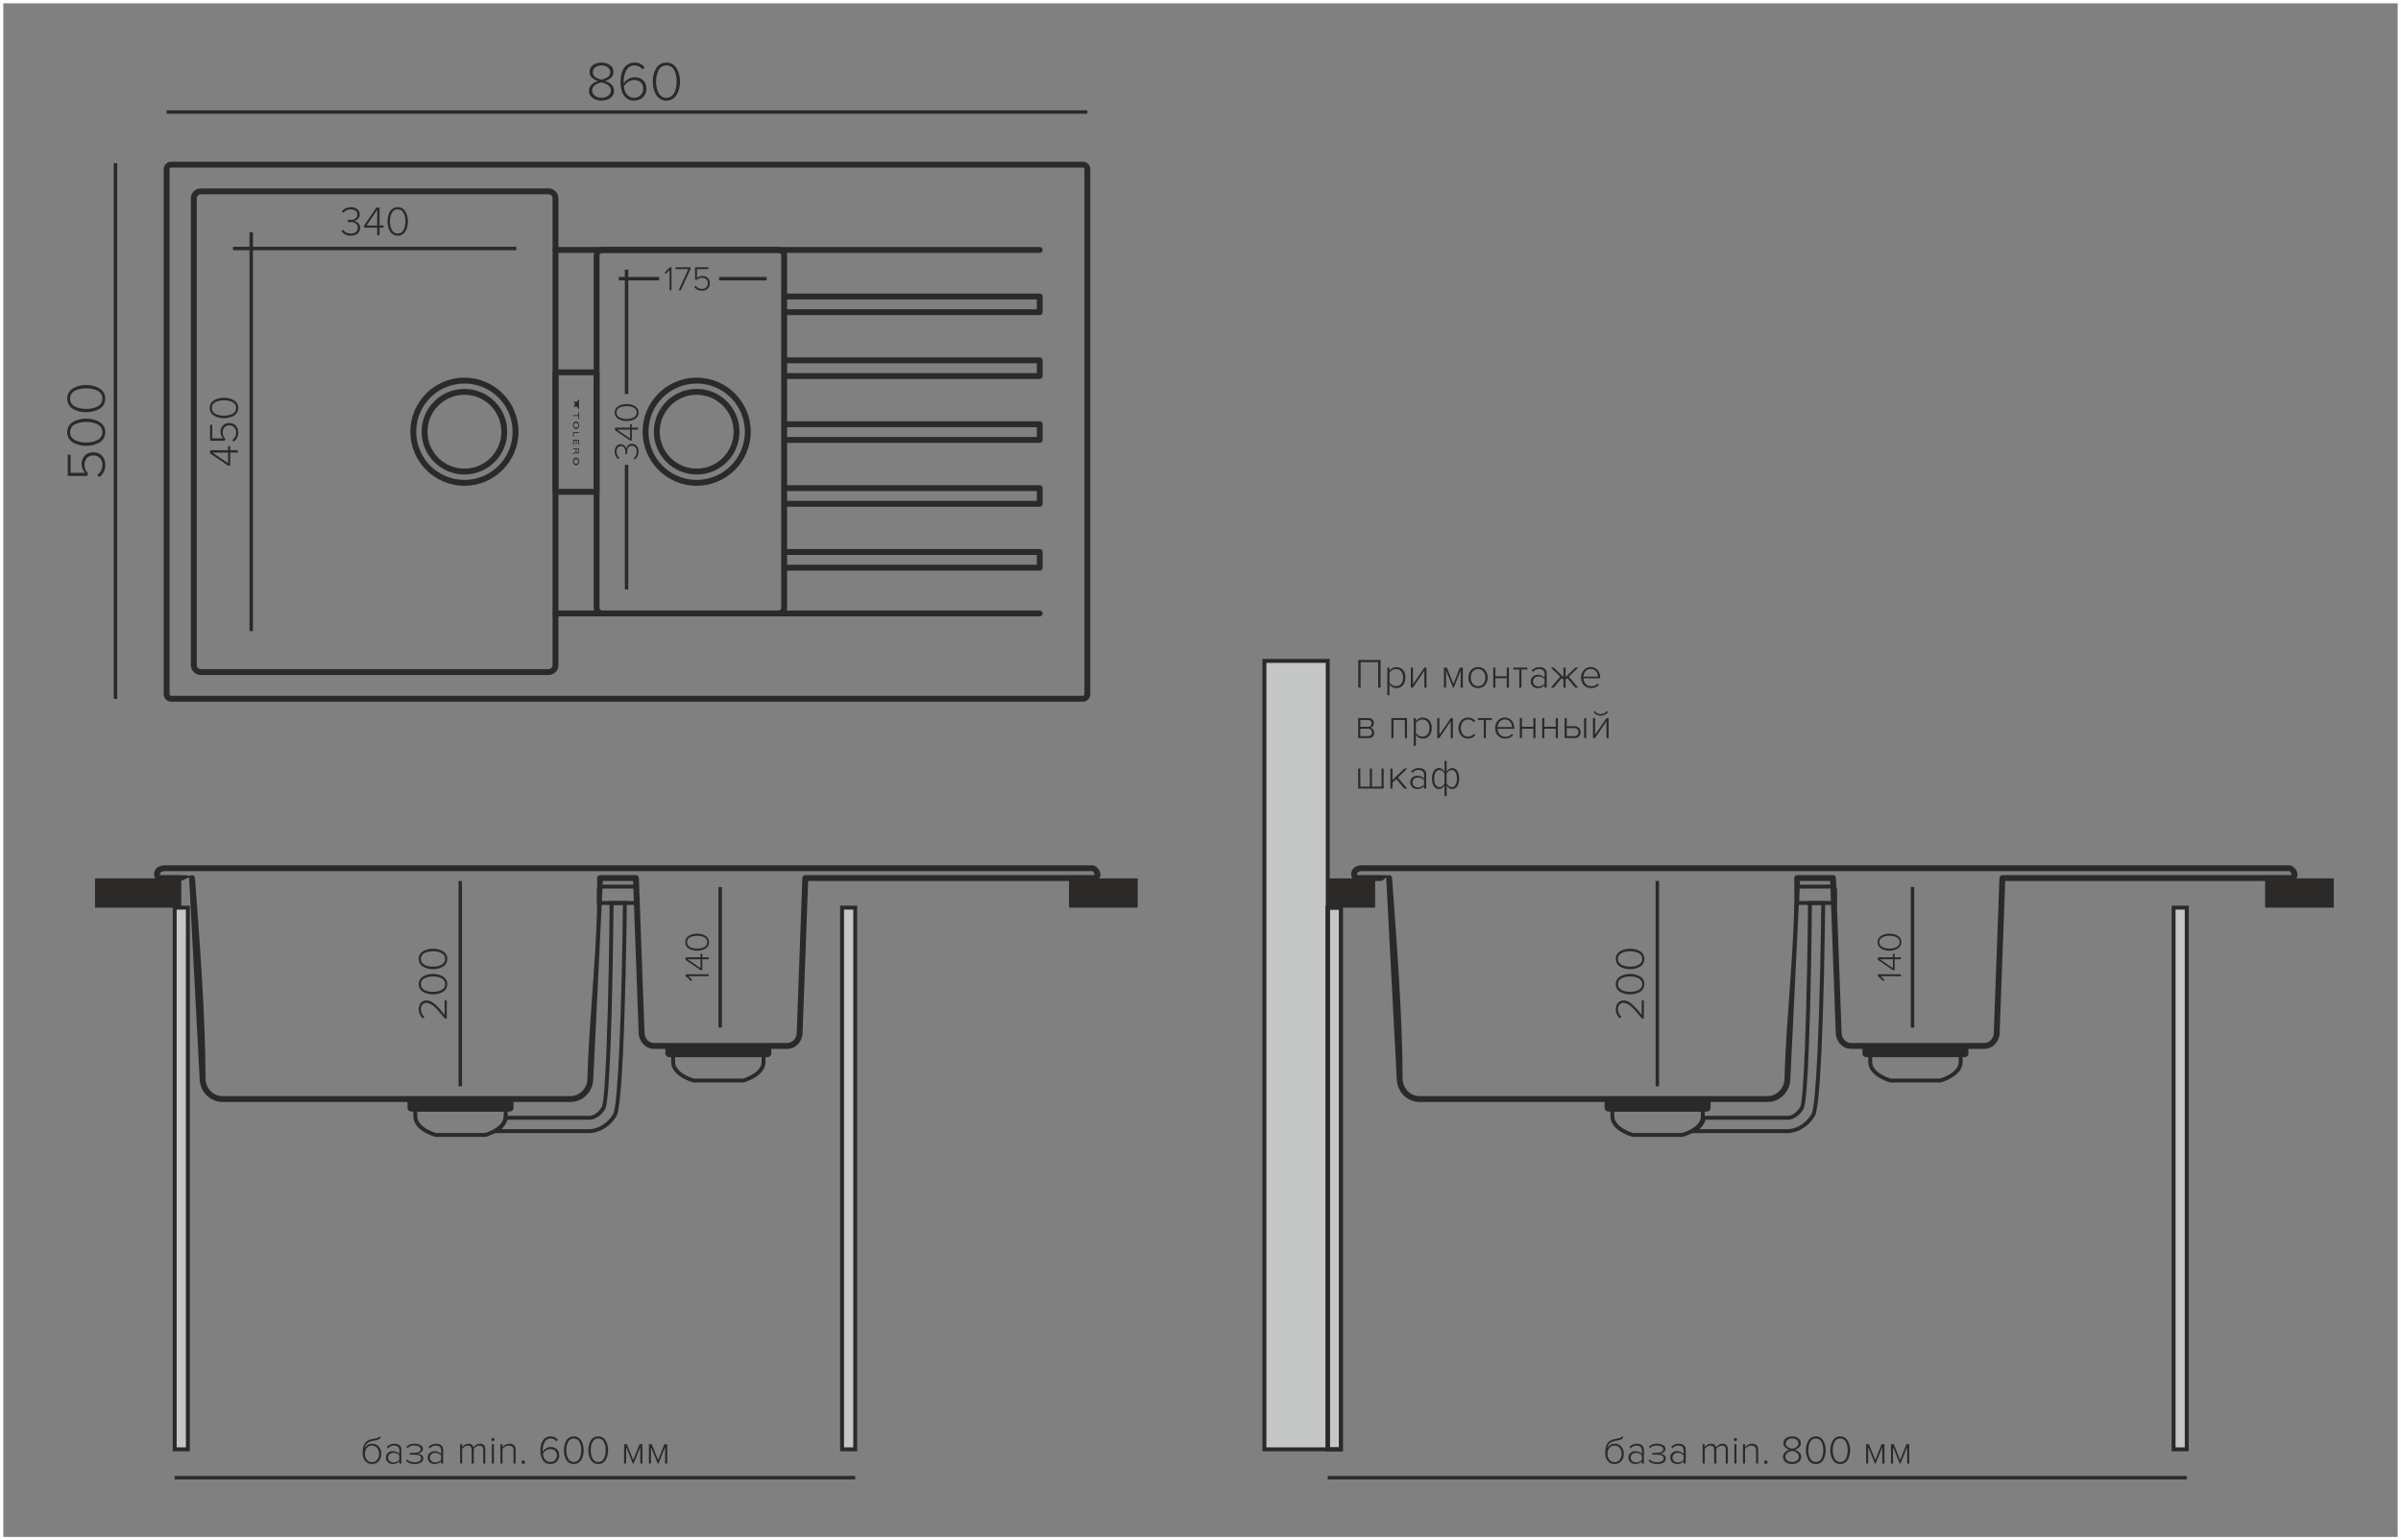 <?xml version="1.0" encoding="UTF-8"?> <!-- Creator: CorelDRAW 2019 (64-Bit) --> <svg xmlns="http://www.w3.org/2000/svg" xmlns:xlink="http://www.w3.org/1999/xlink" xmlns:xodm="http://www.corel.com/coreldraw/odm/2003" xml:space="preserve" width="122.583mm" height="78.662mm" style="shape-rendering:geometricPrecision; text-rendering:geometricPrecision; image-rendering:optimizeQuality; fill-rule:evenodd; clip-rule:evenodd" viewBox="0 0 12256.94 7865.36"><rect x="0" y="0" width="12256.94" height="7865.36" fill="#808080" stroke="none"/> <defs> <style type="text/css"> <![CDATA[ .fil2 {fill:#C5C6C6} .fil0 {fill:#2B2A29} .fil3 {fill:#FEFEFE;fill-rule:nonzero} .fil1 {fill:#2B2A29;fill-rule:nonzero} .fil4 {fill:#2B2A29;fill-rule:nonzero} ]]> </style> </defs> <g id="Слой_x0020_1">  <g id="_1797920288"> <path class="fil0" d="M2955.92 2105.3l0 34.02 -4.21 0 0 -15.04 -26.29 0 0 -4.21 26.29 0 0 -15.03 4.21 0 0 0.26zm-20.24 -41.32l0 0 0.11 0.16 -4.91 6.61 -4.01 5.41 0 0.24 18.03 0 0.77 1.03 9.99 13.46 0 -26.91 0 -26.92 -9.99 13.46 -0.77 1.03 -18.03 0 0 0.25 4.01 5.4 4.91 6.62 -0.11 0.16zm20.78 107.55l0 0c0,10.72 -7.07,19.4 -15.79,19.4 -8.72,0 -15.79,-8.68 -15.79,-19.4 0,-10.71 7.07,-19.39 15.79,-19.39 8.72,0 15.79,8.68 15.79,19.39zm-4.58 0l0 0c0,-6.98 -5.02,-12.64 -11.21,-12.64 -6.19,0 -11.21,5.66 -11.21,12.64 0,6.99 5.02,12.65 11.21,12.65 6.19,0 11.21,-5.66 11.21,-12.65zm4.58 184.83l0 0c0,10.71 -7.07,19.39 -15.79,19.39 -8.72,0 -15.79,-8.68 -15.79,-19.39 0,-10.72 7.07,-19.4 15.79,-19.4 8.72,0 15.79,8.68 15.79,19.4zm-4.58 0l0 0c0,-6.99 -5.02,-12.65 -11.21,-12.65 -6.19,0 -11.21,5.66 -11.21,12.65 0,6.98 5.02,12.64 11.21,12.64 6.19,0 11.21,-5.66 11.21,-12.64zm-9.17 -41.51l0 0c-1.16,-0.89 -2.06,-2.1 -2.58,-3.49l-0.01 0.02c-0.13,0.24 -0.32,0.54 -0.6,0.9 -0.57,0.73 -1,1.23 -1.71,1.77 -0.7,0.52 -1.66,1.08 -3.32,1.94 -3.3,1.72 -8.8,3.52 -8.81,3.53l-0.34 0.12 0 -4.49 0.15 -0.07c0.01,-0.01 2.61,-1.08 3.79,-1.54 0.63,-0.24 1.83,-0.82 3.17,-1.55 1.11,-0.6 2.32,-1.31 3.4,-2.02 1.02,-0.68 1.86,-1.64 2.48,-2.64 0.78,-1.24 1.23,-2.53 1.32,-3.41l0 -10.53 -14.23 0 0 -4.21 30.5 0 0 19.47c0,2.15 -0.88,4.11 -2.3,5.53 -1.42,1.41 -3.37,2.29 -5.52,2.29l-0.63 0c-1.79,0 -3.44,-0.6 -4.76,-1.62zm9.76 -7.58l0 0 0 -13.88 -9.38 0 0 13.88c0,1.23 0.51,2.36 1.32,3.17 0.81,0.81 1.94,1.32 3.17,1.32l0.4 0c1.24,0 2.36,-0.51 3.17,-1.32 0.82,-0.81 1.32,-1.94 1.32,-3.17zm3.19 -96.51l0 0 -26.03 0 0 18.05 -4.21 0 0 -22.26 30.5 0 0 4.21 -0.26 0zm0.26 35.21l0 0 0 25.11 -4.21 0 0 -21.16 -7.9 0 0 19.98 -4.21 0 0 -19.98 -9.97 0 0 21.16 -4.21 0 0 -25.37 30.5 0 0 0.26z"></path> <polygon class="fil1" points="3428.16,1482.57 3418.1,1482.57 3418.1,1378.69 3399.23,1398.79 3393.07,1392.27 3418.99,1364.94 3428.16,1364.94 "></polygon> <polygon id="1" class="fil1" points="3475.43,1482.57 3464.32,1482.57 3513.7,1374.1 3448.62,1374.1 3448.62,1364.94 3525.69,1364.94 3525.69,1371.98 "></polygon> <path id="2" class="fil1" d="M3584.07 1484.69c-17.52,0 -30.75,-6.41 -39.69,-19.23l6.71 -6.7c7.87,11.17 18.87,16.75 32.98,16.75 8.47,0 15.49,-2.7 21.08,-8.11 5.58,-5.41 8.38,-12.17 8.38,-20.28 0,-8.82 -2.74,-15.82 -8.2,-20.99 -5.47,-5.18 -12.5,-7.77 -21.08,-7.77 -10.7,0 -20.23,3.83 -28.58,11.47l-7.58 -3.18 0 -61.72 67.9 0 0 9.17 -57.85 0 0 46.03c7.53,-7.29 16.88,-10.94 28.05,-10.94 10.46,0 19.34,3.32 26.63,9.97 7.29,6.64 10.94,15.84 10.94,27.6 0,11.41 -3.82,20.58 -11.47,27.52 -7.64,6.94 -17.05,10.41 -28.22,10.41z"></path> <path class="fil1" d="M3259.62 2305.95c0,9.18 -1.86,17.23 -5.56,24.17 -3.7,6.94 -8.38,12.23 -14.02,15.88l-6 -6.88c10.94,-7.65 16.4,-18.64 16.4,-32.99 0,-9.05 -2.23,-16.26 -6.7,-21.61 -4.47,-5.35 -10.58,-8.02 -18.34,-8.02 -8,0 -13.97,2.91 -17.91,8.73 -3.94,5.82 -5.91,13.43 -5.91,22.84 0,6.12 0.06,9.76 0.18,10.94l-9.52 0c0.11,-1.18 0.17,-4.82 0.17,-10.94 0,-8.47 -1.88,-15.55 -5.64,-21.25 -3.77,-5.71 -9.35,-8.56 -16.76,-8.56 -7.06,0 -12.61,2.71 -16.67,8.12 -4.06,5.4 -6.08,12.11 -6.08,20.1 0,12.12 4.99,22.64 14.99,31.58l-6.35 6.35c-11.88,-9.76 -17.82,-22.58 -17.82,-38.46 0,-10.7 2.77,-19.69 8.29,-26.98 5.53,-7.29 13.12,-10.94 22.76,-10.94 5.53,0 10.41,1.47 14.64,4.41 4.23,2.94 7.26,6.17 9.08,9.7 1.83,3.53 3.09,7.23 3.8,11.11 0.7,-6.35 3.58,-12.43 8.64,-18.25 5.06,-5.82 11.93,-8.73 20.64,-8.73 9.87,0 17.96,3.55 24.25,10.67 6.29,7.11 9.44,16.79 9.44,29.01z"></path> <path id="1" class="fil1" d="M3257.5 2183.72l0 10.06 -32.1 0 0 55.73 -9 0 -76.54 -52.21 0 -13.58 76.36 0 0 -17.28 9.18 0 0 17.28 32.1 0zm-41.28 10.06l-66.31 0 66.31 45.32 0 -45.32z"></path> <path id="2" class="fil1" d="M3254.15 2086.54c3.64,5.76 5.47,12.41 5.47,19.93 0,7.53 -1.83,14.23 -5.47,20.11 -3.65,5.88 -8.5,10.44 -14.55,13.67 -6.06,3.23 -12.53,5.67 -19.41,7.32 -6.88,1.65 -14.02,2.47 -21.43,2.47 -7.41,0 -14.55,-0.82 -21.43,-2.47 -6.88,-1.65 -13.32,-4.09 -19.31,-7.32 -6,-3.23 -10.82,-7.76 -14.47,-13.58 -3.64,-5.82 -5.47,-12.56 -5.47,-20.2 0,-7.52 1.83,-14.17 5.47,-19.93 3.65,-5.76 8.47,-10.29 14.47,-13.58 5.99,-3.3 12.43,-5.77 19.31,-7.41 6.88,-1.65 14.02,-2.47 21.43,-2.47 7.29,0 14.41,0.82 21.35,2.47 6.93,1.64 13.43,4.11 19.49,7.41 6.05,3.29 10.9,7.82 14.55,13.58zm-3.71 19.93c0,-5.88 -1.52,-11.02 -4.58,-15.43 -3.06,-4.41 -7.15,-7.82 -12.26,-10.23 -5.12,-2.41 -10.58,-4.18 -16.41,-5.3 -5.82,-1.11 -11.96,-1.67 -18.43,-1.67 -6.47,0 -12.61,0.56 -18.43,1.67 -5.82,1.12 -11.29,2.89 -16.4,5.3 -5.12,2.41 -9.18,5.82 -12.18,10.23 -2.99,4.41 -4.49,9.55 -4.49,15.43 0,6 1.5,11.2 4.49,15.61 3,4.41 7.06,7.82 12.18,10.23 5.11,2.41 10.58,4.21 16.4,5.38 5.82,1.18 11.96,1.77 18.43,1.77 6.47,0 12.61,-0.59 18.43,-1.77 5.83,-1.17 11.29,-2.97 16.41,-5.38 5.11,-2.41 9.2,-5.82 12.26,-10.23 3.06,-4.41 4.58,-9.61 4.58,-15.61z"></path> <path class="fil1" d="M537.45 2372.89c0,28.03 -10.26,49.19 -30.77,63.49l-10.72 -10.73c17.87,-12.6 26.81,-30.2 26.81,-52.76 0,-13.55 -4.33,-24.79 -12.98,-33.73 -8.66,-8.94 -19.47,-13.4 -32.46,-13.4 -14.11,0 -25.3,4.37 -33.58,13.12 -8.28,8.75 -12.42,19.99 -12.42,33.72 0,17.13 6.12,32.37 18.35,45.71l-5.08 12.14 -98.77 0 0 -108.65 14.67 0 0 92.56 73.65 0c-11.66,-12.04 -17.49,-27 -17.49,-44.86 0,-16.75 5.31,-30.95 15.94,-42.62 10.63,-11.66 25.35,-17.49 44.16,-17.49 18.25,0 32.93,6.11 44.03,18.34 11.1,12.23 16.65,27.28 16.65,45.15z"></path> <path id="1" class="fil1" d="M528.7 2175.07c5.83,9.22 8.75,19.85 8.75,31.89 0,12.04 -2.92,22.77 -8.75,32.18 -5.83,9.4 -13.6,16.69 -23.29,21.87 -9.68,5.17 -20.03,9.08 -31.04,11.71 -11.01,2.63 -22.44,3.95 -34.29,3.95 -11.85,0 -23.28,-1.32 -34.29,-3.95 -11.01,-2.63 -21.31,-6.54 -30.9,-11.71 -9.6,-5.18 -17.31,-12.42 -23.14,-21.73 -5.84,-9.32 -8.75,-20.09 -8.75,-32.32 0,-12.04 2.91,-22.67 8.75,-31.89 5.83,-9.22 13.54,-16.46 23.14,-21.73 9.59,-5.27 19.89,-9.22 30.9,-11.85 11.01,-2.64 22.44,-3.95 34.29,-3.95 11.67,0 23.05,1.31 34.15,3.95 11.1,2.63 21.5,6.58 31.18,11.85 9.69,5.27 17.46,12.51 23.29,21.73zm-5.93 31.89c0,-9.4 -2.44,-17.64 -7.34,-24.69 -4.89,-7.06 -11.43,-12.51 -19.61,-16.37 -8.19,-3.86 -16.93,-6.68 -26.25,-8.47 -9.31,-1.78 -19.14,-2.68 -29.49,-2.68 -10.35,0 -20.18,0.9 -29.49,2.68 -9.31,1.79 -18.06,4.61 -26.25,8.47 -8.18,3.86 -14.67,9.31 -19.47,16.37 -4.8,7.05 -7.2,15.29 -7.2,24.69 0,9.6 2.4,17.92 7.2,24.98 4.8,7.05 11.29,12.51 19.47,16.37 8.19,3.86 16.94,6.72 26.25,8.61 9.31,1.88 19.14,2.82 29.49,2.82 10.35,0 20.18,-0.94 29.49,-2.82 9.32,-1.89 18.06,-4.75 26.25,-8.61 8.18,-3.86 14.72,-9.32 19.61,-16.37 4.9,-7.06 7.34,-15.38 7.34,-24.98z"></path> <path id="2" class="fil1" d="M528.7 2003.5c5.83,9.22 8.75,19.85 8.75,31.89 0,12.04 -2.92,22.77 -8.75,32.18 -5.83,9.4 -13.6,16.69 -23.29,21.87 -9.68,5.17 -20.03,9.08 -31.04,11.71 -11.01,2.63 -22.44,3.95 -34.29,3.95 -11.85,0 -23.28,-1.32 -34.29,-3.95 -11.01,-2.63 -21.31,-6.54 -30.9,-11.71 -9.6,-5.18 -17.31,-12.42 -23.14,-21.73 -5.84,-9.32 -8.75,-20.09 -8.75,-32.32 0,-12.04 2.91,-22.67 8.75,-31.89 5.83,-9.22 13.54,-16.46 23.14,-21.73 9.59,-5.27 19.89,-9.22 30.9,-11.85 11.01,-2.64 22.44,-3.95 34.29,-3.95 11.67,0 23.05,1.31 34.15,3.95 11.1,2.63 21.5,6.58 31.18,11.85 9.69,5.27 17.46,12.51 23.29,21.73zm-5.93 31.89c0,-9.4 -2.44,-17.64 -7.34,-24.69 -4.89,-7.06 -11.43,-12.51 -19.61,-16.37 -8.19,-3.86 -16.93,-6.68 -26.25,-8.47 -9.31,-1.78 -19.14,-2.68 -29.49,-2.68 -10.35,0 -20.18,0.9 -29.49,2.68 -9.31,1.79 -18.06,4.61 -26.25,8.47 -8.18,3.86 -14.67,9.31 -19.47,16.37 -4.8,7.05 -7.2,15.29 -7.2,24.69 0,9.6 2.4,17.92 7.2,24.98 4.8,7.05 11.29,12.51 19.47,16.37 8.19,3.86 16.94,6.72 26.25,8.61 9.31,1.88 19.14,2.82 29.49,2.82 10.35,0 20.18,-0.94 29.49,-2.82 9.32,-1.89 18.06,-4.75 26.25,-8.61 8.18,-3.86 14.72,-9.32 19.61,-16.37 4.9,-7.06 7.34,-15.38 7.34,-24.98z"></path> <path class="fil1" d="M3070.75 513.85c-18.43,0 -33.72,-4.66 -45.85,-13.97 -12.13,-9.32 -18.2,-21.5 -18.2,-36.55 0,-12.23 4.52,-22.72 13.55,-31.47 9.03,-8.75 20.13,-14.91 33.3,-18.48 -12.42,-3.39 -22.81,-8.89 -31.19,-16.51 -8.37,-7.62 -12.55,-17.27 -12.55,-28.93 0,-15.62 6.02,-27.61 18.06,-35.98 12.04,-8.38 26.34,-12.56 42.89,-12.56 16.19,0 30.39,4.18 42.62,12.56 12.23,8.37 18.34,20.36 18.34,35.98 0,11.66 -4.18,21.31 -12.55,28.93 -8.38,7.62 -18.77,13.12 -31.19,16.51 13.17,3.57 24.22,9.69 33.16,18.34 8.94,8.66 13.41,19.19 13.41,31.61 0,15.05 -6.07,27.23 -18.21,36.55 -12.13,9.31 -27.32,13.97 -45.57,13.97zm0 -107.24c4.14,-0.75 8.19,-1.83 12.14,-3.24 3.95,-1.41 8.66,-3.48 14.11,-6.21 5.46,-2.73 9.88,-6.49 13.27,-11.29 3.38,-4.8 5.08,-10.21 5.08,-16.23 0,-10.91 -4.24,-19.57 -12.7,-25.96 -8.47,-6.4 -19.1,-9.6 -31.9,-9.6 -12.79,0 -23.42,3.2 -31.89,9.6 -8.46,6.39 -12.7,15.05 -12.7,25.96 0,6.02 1.7,11.43 5.08,16.23 3.39,4.8 7.81,8.61 13.27,11.43 5.45,2.82 10.16,4.89 14.11,6.21 3.95,1.32 8,2.35 12.13,3.1zm0 92.56c12.8,0 23.95,-3.43 33.45,-10.3 9.5,-6.87 14.25,-15.76 14.25,-26.67 0,-6.77 -1.88,-12.89 -5.64,-18.34 -3.77,-5.46 -8.47,-9.74 -14.12,-12.84 -5.64,-3.11 -10.81,-5.51 -15.52,-7.2 -4.7,-1.69 -8.84,-2.73 -12.42,-3.11 -3.57,0.38 -7.76,1.42 -12.55,3.11 -4.8,1.69 -9.98,4.09 -15.53,7.2 -5.55,3.1 -10.2,7.38 -13.97,12.84 -3.76,5.45 -5.64,11.57 -5.64,18.34 0,11.1 4.66,20.04 13.97,26.81 9.31,6.77 20.55,10.16 33.72,10.16z"></path> <path id="1" class="fil1" d="M3236.68 513.85c-9.78,0 -18.62,-1.79 -26.53,-5.37 -7.9,-3.57 -14.48,-8.37 -19.75,-14.39 -5.27,-6.02 -9.64,-13.22 -13.12,-21.59 -3.49,-8.37 -5.98,-17.17 -7.48,-26.39 -1.51,-9.22 -2.26,-19.09 -2.26,-29.63 0,-9.97 0.8,-19.52 2.4,-28.64 1.6,-9.13 4.28,-17.93 8.04,-26.39 3.76,-8.47 8.33,-15.76 13.69,-21.87 5.36,-6.12 12.18,-11.01 20.46,-14.68 8.28,-3.67 17.4,-5.5 27.37,-5.5 21.08,0 38.01,7.99 50.79,23.99l-9.59 11.85c-10.35,-14.11 -24.08,-21.17 -41.21,-21.17 -9.78,0 -18.39,2.4 -25.82,7.2 -7.43,4.8 -13.22,11.24 -17.35,19.33 -4.14,8.09 -7.25,16.84 -9.32,26.25 -2.07,9.4 -3.1,19.38 -3.1,29.91 0,3.95 0.09,6.87 0.28,8.75 4.7,-7.71 12.14,-14.86 22.3,-21.45 10.16,-6.58 21.07,-9.87 32.73,-9.87 17.88,0 32.46,5.12 43.75,15.38 11.29,10.25 16.93,24.97 16.93,44.15 0,16.37 -5.74,30.48 -17.22,42.34 -11.47,11.85 -26.81,17.78 -45.99,17.78zm-0.56 -14.68c14.86,0 26.48,-4.66 34.85,-13.97 8.37,-9.31 12.56,-19.71 12.56,-31.18 0,-14.87 -4.33,-26.16 -12.98,-33.87 -8.66,-7.71 -20.04,-11.57 -34.15,-11.57 -10.16,0 -19.9,2.96 -29.21,8.89 -9.31,5.93 -16.7,13.69 -22.15,23.28 0.75,9.6 2.82,18.53 6.21,26.81 3.38,8.28 8.93,15.62 16.65,22.02 7.71,6.39 17.12,9.59 28.22,9.59z"></path> <path id="2" class="fil1" d="M3433.94 505.1c-9.22,5.83 -19.85,8.75 -31.89,8.75 -12.04,0 -22.77,-2.92 -32.18,-8.75 -9.4,-5.83 -16.69,-13.6 -21.87,-23.29 -5.17,-9.68 -9.08,-20.03 -11.71,-31.04 -2.63,-11.01 -3.95,-22.44 -3.95,-34.29 0,-11.85 1.32,-23.28 3.95,-34.29 2.63,-11.01 6.54,-21.31 11.71,-30.9 5.18,-9.6 12.42,-17.31 21.73,-23.14 9.32,-5.84 20.09,-8.75 32.32,-8.75 12.04,0 22.67,2.91 31.89,8.75 9.22,5.83 16.46,13.54 21.73,23.14 5.27,9.59 9.22,19.89 11.85,30.9 2.64,11.01 3.95,22.44 3.95,34.29 0,11.67 -1.31,23.05 -3.95,34.15 -2.63,11.1 -6.58,21.5 -11.85,31.18 -5.27,9.69 -12.51,17.46 -21.73,23.29zm-31.89 -5.93c9.4,0 17.64,-2.44 24.69,-7.34 7.06,-4.89 12.51,-11.43 16.37,-19.61 3.86,-8.19 6.68,-16.93 8.47,-26.25 1.78,-9.31 2.68,-19.14 2.68,-29.49 0,-10.35 -0.9,-20.18 -2.68,-29.49 -1.79,-9.31 -4.61,-18.06 -8.47,-26.25 -3.86,-8.18 -9.31,-14.67 -16.37,-19.47 -7.05,-4.8 -15.29,-7.2 -24.69,-7.2 -9.6,0 -17.92,2.4 -24.98,7.2 -7.05,4.8 -12.51,11.29 -16.37,19.47 -3.86,8.19 -6.72,16.94 -8.61,26.25 -1.88,9.31 -2.82,19.14 -2.82,29.49 0,10.35 0.94,20.18 2.82,29.49 1.89,9.32 4.75,18.06 8.61,26.25 3.86,8.18 9.32,14.72 16.37,19.61 7.06,4.9 15.38,7.34 24.98,7.34z"></path> <path class="fil1" d="M1790.93 1203.67c-11,0 -20.67,-2.22 -29,-6.67 -8.32,-4.44 -14.67,-10.05 -19.05,-16.83l8.26 -7.19c9.17,13.12 22.37,19.68 39.58,19.68 10.87,0 19.51,-2.68 25.93,-8.04 6.42,-5.36 9.63,-12.7 9.63,-22.01 0,-9.6 -3.49,-16.76 -10.48,-21.49 -6.98,-4.73 -16.12,-7.09 -27.41,-7.09 -7.34,0 -11.71,0.07 -13.12,0.21l0 -11.43c1.41,0.14 5.78,0.21 13.12,0.21 10.16,0 18.66,-2.25 25.51,-6.77 6.84,-4.52 10.26,-11.22 10.26,-20.11 0,-8.47 -3.24,-15.13 -9.73,-20 -6.49,-4.87 -14.54,-7.3 -24.13,-7.3 -14.54,0 -27.17,5.99 -37.89,17.99l-7.62 -7.62c11.71,-14.25 27.09,-21.38 46.13,-21.38 12.84,0 23.64,3.32 32.39,9.95 8.75,6.63 13.12,15.73 13.12,27.3 0,6.64 -1.76,12.49 -5.29,17.57 -3.53,5.08 -7.41,8.72 -11.64,10.9 -4.24,2.19 -8.68,3.71 -13.34,4.55 7.62,0.85 14.93,4.31 21.91,10.38 6.99,6.06 10.48,14.32 10.48,24.76 0,11.85 -4.27,21.56 -12.81,29.11 -8.54,7.55 -20.14,11.32 -34.82,11.32z"></path> <path id="1" class="fil1" d="M1937.6 1201.13l-12.06 0 0 -38.52 -66.88 0 0 -10.8 62.64 -91.85 16.3 0 0 91.64 20.75 0 0 11.01 -20.75 0 0 38.52zm-12.06 -49.52l0 -79.58 -54.39 79.58 54.39 0z"></path> <path id="2" class="fil1" d="M2054.22 1197.11c-6.92,4.37 -14.89,6.56 -23.92,6.56 -9.03,0 -17.08,-2.19 -24.13,-6.56 -7.06,-4.38 -12.52,-10.2 -16.41,-17.46 -3.88,-7.27 -6.8,-15.03 -8.78,-23.29 -1.98,-8.25 -2.96,-16.83 -2.96,-25.72 0,-8.89 0.98,-17.46 2.96,-25.71 1.98,-8.26 4.9,-15.99 8.78,-23.18 3.89,-7.2 9.32,-12.98 16.3,-17.36 6.99,-4.37 15.07,-6.56 24.24,-6.56 9.03,0 17,2.19 23.92,6.56 6.91,4.38 12.35,10.16 16.3,17.36 3.95,7.19 6.91,14.92 8.89,23.18 1.97,8.25 2.96,16.82 2.96,25.71 0,8.75 -0.99,17.29 -2.96,25.62 -1.98,8.32 -4.94,16.12 -8.89,23.39 -3.95,7.26 -9.39,13.08 -16.3,17.46zm-23.92 -4.45c7.06,0 13.23,-1.83 18.52,-5.5 5.29,-3.67 9.38,-8.57 12.28,-14.71 2.89,-6.14 5.01,-12.7 6.35,-19.69 1.34,-6.98 2.01,-14.35 2.01,-22.12 0,-7.76 -0.67,-15.13 -2.01,-22.12 -1.34,-6.98 -3.46,-13.54 -6.35,-19.68 -2.9,-6.14 -6.99,-11.01 -12.28,-14.61 -5.29,-3.59 -11.46,-5.39 -18.52,-5.39 -7.2,0 -13.44,1.8 -18.73,5.39 -5.3,3.6 -9.39,8.47 -12.28,14.61 -2.89,6.14 -5.05,12.7 -6.46,19.68 -1.41,6.99 -2.11,14.36 -2.11,22.12 0,7.77 0.7,15.14 2.11,22.12 1.41,6.99 3.57,13.55 6.46,19.69 2.89,6.14 6.98,11.04 12.28,14.71 5.29,3.67 11.53,5.5 18.73,5.5z"></path> <path class="fil1" d="M1213.73 2299.04l0 12.06 -38.52 0 0 66.88 -10.8 0 -91.85 -62.64 0 -16.3 91.64 0 0 -20.75 11.01 0 0 20.75 38.52 0zm-49.52 12.06l-79.58 0 79.58 54.39 0 -54.39z"></path> <path id="1" class="fil1" d="M1216.27 2207.61c0,21.03 -7.69,36.9 -23.07,47.62l-8.05 -8.05c13.41,-9.45 20.11,-22.65 20.11,-39.58 0,-10.16 -3.24,-18.59 -9.73,-25.29 -6.49,-6.71 -14.61,-10.06 -24.35,-10.06 -10.58,0 -18.98,3.28 -25.18,9.84 -6.21,6.57 -9.32,15 -9.32,25.3 0,12.84 4.59,24.27 13.76,34.29l-3.81 9.1 -74.07 0 0 -81.48 11 0 0 69.42 55.24 0c-8.75,-9.04 -13.12,-20.25 -13.12,-33.66 0,-12.56 3.98,-23.21 11.95,-31.96 7.98,-8.75 19.02,-13.13 33.13,-13.13 13.69,0 24.7,4.59 33.02,13.76 8.33,9.18 12.49,20.46 12.49,33.87z"></path> <path id="2" class="fil1" d="M1209.71 2059.25c4.37,6.92 6.56,14.89 6.56,23.92 0,9.03 -2.19,17.08 -6.56,24.13 -4.38,7.06 -10.2,12.52 -17.46,16.41 -7.27,3.88 -15.03,6.8 -23.29,8.78 -8.25,1.98 -16.83,2.96 -25.72,2.96 -8.89,0 -17.46,-0.98 -25.71,-2.96 -8.26,-1.98 -15.99,-4.9 -23.18,-8.78 -7.2,-3.89 -12.98,-9.32 -17.36,-16.3 -4.37,-6.99 -6.56,-15.07 -6.56,-24.24 0,-9.03 2.19,-17 6.56,-23.92 4.38,-6.91 10.16,-12.35 17.36,-16.3 7.19,-3.95 14.92,-6.91 23.18,-8.89 8.25,-1.97 16.82,-2.96 25.71,-2.96 8.75,0 17.29,0.99 25.62,2.96 8.32,1.98 16.12,4.94 23.39,8.89 7.26,3.95 13.08,9.39 17.46,16.3zm-4.45 23.92c0,-7.06 -1.83,-13.23 -5.5,-18.52 -3.67,-5.29 -8.57,-9.38 -14.71,-12.28 -6.14,-2.89 -12.7,-5.01 -19.69,-6.35 -6.98,-1.34 -14.35,-2.01 -22.12,-2.01 -7.76,0 -15.13,0.67 -22.12,2.01 -6.98,1.34 -13.54,3.46 -19.68,6.35 -6.14,2.9 -11.01,6.99 -14.61,12.28 -3.59,5.29 -5.39,11.46 -5.39,18.52 0,7.2 1.8,13.44 5.39,18.73 3.6,5.3 8.47,9.39 14.61,12.28 6.14,2.89 12.7,5.05 19.68,6.46 6.99,1.41 14.36,2.11 22.12,2.11 7.77,0 15.14,-0.7 22.12,-2.11 6.99,-1.41 13.55,-3.57 19.69,-6.46 6.14,-2.89 11.04,-6.98 14.71,-12.28 3.67,-5.29 5.5,-11.53 5.5,-18.73z"></path> <rect class="fil2" x="891.81" y="4634.91" width="67.14" height="2766.15"></rect> <rect class="fil0" x="485.05" y="4485.48" width="440.33" height="149.42"></rect> <path class="fil0" d="M2090.28 5627.6l521.18 0 0 29.4c0,5.03 -4.09,9.13 -9.13,9.13l-502.91 0c-5.04,0 -9.14,-4.1 -9.14,-9.13l0 -29.4z"></path> <path class="fil1" d="M2280.8 5108.17l0 93.13 -9.95 0c-9.17,-11.29 -16.58,-20.32 -22.22,-27.1 -5.65,-6.77 -12.07,-13.97 -19.27,-21.59 -7.19,-7.62 -13.44,-13.44 -18.73,-17.46 -5.29,-4.02 -10.83,-7.37 -16.61,-10.05 -5.79,-2.69 -11.36,-4.03 -16.73,-4.03 -9.45,0 -16.61,3.21 -21.48,9.63 -4.87,6.43 -7.3,13.94 -7.3,22.55 0,8.46 1.65,16.05 4.97,22.75 3.32,6.7 7.8,12.03 13.44,15.98l-7.62 8.26c-6.77,-5.08 -12.1,-11.71 -15.98,-19.9 -3.88,-8.18 -5.82,-17.21 -5.82,-27.09 0,-11.72 3.39,-22.05 10.16,-31.01 6.77,-8.96 16.65,-13.44 29.63,-13.44 7.48,0 14.96,1.76 22.44,5.29 7.48,3.53 15.35,9.1 23.6,16.72 8.26,7.62 15.59,15.06 22.02,22.33 6.42,7.27 14.57,17.04 24.44,29.32l0 -74.29 11.01 0z"></path> <path id="1" class="fil1" d="M2276.78 5001.5c4.37,6.92 6.56,14.89 6.56,23.92 0,9.03 -2.19,17.08 -6.56,24.13 -4.38,7.06 -10.2,12.52 -17.46,16.41 -7.27,3.88 -15.03,6.8 -23.29,8.78 -8.25,1.98 -16.83,2.96 -25.72,2.96 -8.89,0 -17.46,-0.98 -25.71,-2.96 -8.26,-1.98 -15.99,-4.9 -23.18,-8.78 -7.2,-3.89 -12.98,-9.32 -17.36,-16.3 -4.37,-6.99 -6.56,-15.07 -6.56,-24.24 0,-9.03 2.19,-17 6.56,-23.92 4.38,-6.91 10.16,-12.35 17.36,-16.3 7.19,-3.95 14.92,-6.91 23.18,-8.89 8.25,-1.97 16.82,-2.96 25.71,-2.96 8.75,0 17.29,0.99 25.62,2.96 8.32,1.98 16.12,4.94 23.39,8.89 7.26,3.95 13.08,9.39 17.46,16.3zm-4.45 23.92c0,-7.06 -1.83,-13.23 -5.5,-18.52 -3.67,-5.29 -8.57,-9.38 -14.71,-12.28 -6.14,-2.89 -12.7,-5.01 -19.69,-6.35 -6.98,-1.34 -14.35,-2.01 -22.12,-2.01 -7.76,0 -15.13,0.67 -22.12,2.01 -6.98,1.34 -13.54,3.46 -19.68,6.35 -6.14,2.9 -11.01,6.99 -14.61,12.28 -3.59,5.29 -5.39,11.46 -5.39,18.52 0,7.2 1.8,13.44 5.39,18.73 3.6,5.3 8.47,9.39 14.61,12.28 6.14,2.89 12.7,5.05 19.68,6.46 6.99,1.41 14.36,2.11 22.12,2.11 7.77,0 15.14,-0.7 22.12,-2.11 6.99,-1.41 13.55,-3.57 19.69,-6.46 6.14,-2.89 11.04,-6.98 14.71,-12.28 3.67,-5.29 5.5,-11.53 5.5,-18.73z"></path> <path id="2" class="fil1" d="M2276.78 4872.82c4.37,6.92 6.56,14.89 6.56,23.92 0,9.03 -2.19,17.08 -6.56,24.13 -4.38,7.06 -10.2,12.52 -17.46,16.41 -7.27,3.88 -15.03,6.8 -23.29,8.78 -8.25,1.98 -16.83,2.96 -25.72,2.96 -8.89,0 -17.46,-0.98 -25.71,-2.96 -8.26,-1.98 -15.99,-4.9 -23.18,-8.78 -7.2,-3.89 -12.98,-9.32 -17.36,-16.3 -4.37,-6.99 -6.56,-15.07 -6.56,-24.24 0,-9.03 2.19,-17 6.56,-23.92 4.38,-6.91 10.16,-12.35 17.36,-16.3 7.19,-3.95 14.92,-6.91 23.18,-8.89 8.25,-1.97 16.82,-2.96 25.71,-2.96 8.75,0 17.29,0.99 25.62,2.96 8.32,1.98 16.12,4.94 23.39,8.89 7.26,3.95 13.08,9.39 17.46,16.3zm-4.45 23.92c0,-7.06 -1.83,-13.23 -5.5,-18.52 -3.67,-5.29 -8.57,-9.38 -14.71,-12.28 -6.14,-2.89 -12.7,-5.01 -19.69,-6.35 -6.98,-1.34 -14.35,-2.01 -22.12,-2.01 -7.76,0 -15.13,0.67 -22.12,2.01 -6.98,1.34 -13.54,3.46 -19.68,6.35 -6.14,2.9 -11.01,6.99 -14.61,12.28 -3.59,5.29 -5.39,11.46 -5.39,18.52 0,7.2 1.8,13.44 5.39,18.73 3.6,5.3 8.47,9.39 14.61,12.28 6.14,2.89 12.7,5.05 19.68,6.46 6.99,1.41 14.36,2.11 22.12,2.11 7.77,0 15.14,-0.7 22.12,-2.11 6.99,-1.41 13.55,-3.57 19.69,-6.46 6.14,-2.89 11.04,-6.98 14.71,-12.28 3.67,-5.29 5.5,-11.53 5.5,-18.73z"></path> <path class="fil1" d="M1898.81 7466.7c11.22,0 20.08,-4.17 26.58,-12.52 6.49,-8.34 9.74,-18.4 9.74,-30.16 0,-11.49 -3.25,-21.38 -9.74,-29.66 -6.5,-8.27 -15.36,-12.41 -26.58,-12.41 -10.94,0 -19.7,4.14 -26.26,12.41 -6.57,8.28 -9.85,18.17 -9.85,29.66 0,11.76 3.25,21.82 9.74,30.16 6.5,8.35 15.29,12.52 26.37,12.52zm34.58 -5.34c-8.69,9.99 -20.21,14.98 -34.58,14.98 -14.36,0 -25.85,-5.23 -34.47,-15.7 -8.62,-10.46 -12.93,-24.11 -12.93,-40.93 0,-23.53 4.28,-40.8 12.83,-51.81 8.55,-11.01 21.99,-17.68 40.32,-20 10.94,-1.78 18.47,-3.49 22.57,-5.13 4.1,-1.64 6.16,-3.56 6.16,-5.75l10.05 0c0,3.28 -0.99,6.12 -2.97,8.52 -1.99,2.39 -5.03,4.34 -9.14,5.85 -4.1,1.5 -7.79,2.63 -11.08,3.38 -3.28,0.75 -7.66,1.54 -13.13,2.36 -10.81,1.64 -19.43,4.38 -25.86,8.21 -6.42,3.83 -10.9,8.07 -13.44,12.72 -2.53,4.65 -4.61,10.74 -6.25,18.26 8.89,-16 21.82,-24 38.78,-24 13.68,0 24.79,4.95 33.34,14.87 8.55,9.92 12.83,22.2 12.83,36.84 0,14.91 -4.34,27.36 -13.03,37.34z"></path> <path id="1" class="fil1" d="M2049.01 7473.88l-10.67 0 0 -11.7c-8.62,9.44 -19.84,14.16 -33.66,14.16 -9.16,0 -17.23,-2.97 -24.21,-8.92 -6.98,-5.95 -10.46,-13.99 -10.46,-24.11 0,-10.26 3.45,-18.3 10.36,-24.12 6.91,-5.81 15.01,-8.72 24.31,-8.72 13.96,0 25.18,4.72 33.66,14.16l0 -20.11c0,-7.11 -2.53,-12.69 -7.59,-16.72 -5.07,-4.04 -11.43,-6.05 -19.09,-6.05 -12.17,0 -22.5,4.85 -30.98,14.56l-5.95 -7.38c10.26,-11.08 22.98,-16.62 38.16,-16.62 10.67,0 19.36,2.66 26.06,8 6.71,5.33 10.06,13.27 10.06,23.8l0 69.76zm-40.63 -5.95c12.99,0 22.98,-4.52 29.96,-13.54l0 -21.76c-7.12,-9.16 -17.1,-13.74 -29.96,-13.74 -8.07,0 -14.6,2.32 -19.6,6.97 -4.99,4.65 -7.49,10.54 -7.49,17.65 0,7.11 2.5,12.96 7.49,17.54 5,4.59 11.53,6.88 19.6,6.88z"></path> <path id="2" class="fil1" d="M2116.71 7476.34c-18.74,0 -33.44,-5.47 -44.1,-16.41l5.54 -6.98c9.16,9.44 22.02,14.16 38.57,14.16 9.85,0 17.79,-1.81 23.81,-5.44 6.02,-3.62 9.03,-8.52 9.03,-14.67 0,-12.59 -11.63,-18.88 -34.89,-18.88l-22.98 0 0 -9.03 22.98 0c9.44,0 17.31,-1.67 23.6,-5.03 6.29,-3.35 9.44,-8.17 9.44,-14.46 0,-5.34 -3.11,-9.68 -9.34,-13.03 -6.22,-3.35 -14.05,-5.03 -23.49,-5.03 -14.5,0 -25.93,4.38 -34.27,13.13l-6.16 -6.56c10.54,-10.54 23.88,-15.8 40.02,-15.8 12.99,0 23.66,2.36 32.01,7.08 8.34,4.71 12.52,11.18 12.52,19.39 0,7.11 -2.84,12.79 -8.52,17.03 -5.68,4.24 -11.87,6.77 -18.57,7.59 7.11,0.55 13.75,2.84 19.9,6.87 6.16,4.04 9.24,9.82 9.24,17.34 0,8.49 -3.97,15.39 -11.9,20.73 -7.94,5.33 -18.75,8 -32.43,8z"></path> <path id="3" class="fil1" d="M2262.39 7473.88l-10.67 0 0 -11.7c-8.62,9.44 -19.84,14.16 -33.66,14.16 -9.16,0 -17.23,-2.97 -24.21,-8.92 -6.98,-5.95 -10.46,-13.99 -10.46,-24.11 0,-10.26 3.45,-18.3 10.36,-24.12 6.91,-5.81 15.01,-8.72 24.31,-8.72 13.96,0 25.18,4.72 33.66,14.16l0 -20.11c0,-7.11 -2.53,-12.69 -7.59,-16.72 -5.07,-4.04 -11.43,-6.05 -19.09,-6.05 -12.17,0 -22.5,4.85 -30.98,14.56l-5.95 -7.38c10.26,-11.08 22.98,-16.62 38.16,-16.62 10.67,0 19.36,2.66 26.06,8 6.71,5.33 10.06,13.27 10.06,23.8l0 69.76zm-40.63 -5.95c12.99,0 22.98,-4.52 29.96,-13.54l0 -21.76c-7.12,-9.16 -17.1,-13.74 -29.96,-13.74 -8.07,0 -14.6,2.32 -19.6,6.97 -4.99,4.65 -7.49,10.54 -7.49,17.65 0,7.11 2.5,12.96 7.49,17.54 5,4.59 11.53,6.88 19.6,6.88z"></path> <path id="4" class="fil1" d="M3077.15 7469.98c-6.7,4.24 -14.43,6.36 -23.18,6.36 -8.76,0 -16.56,-2.12 -23.4,-6.36 -6.84,-4.24 -12.14,-9.88 -15.9,-16.93 -3.76,-7.04 -6.6,-14.57 -8.52,-22.57 -1.91,-8 -2.87,-16.31 -2.87,-24.93 0,-8.62 0.96,-16.93 2.87,-24.93 1.92,-8.01 4.76,-15.5 8.52,-22.47 3.76,-6.98 9.03,-12.59 15.8,-16.83 6.77,-4.24 14.6,-6.36 23.5,-6.36 8.75,0 16.48,2.12 23.18,6.36 6.71,4.24 11.97,9.85 15.8,16.83 3.83,6.97 6.71,14.46 8.62,22.47 1.92,8 2.88,16.31 2.88,24.93 0,8.48 -0.96,16.76 -2.88,24.83 -1.91,8.07 -4.79,15.63 -8.62,22.67 -3.83,7.05 -9.09,12.69 -15.8,16.93zm-23.18 -4.31c6.84,0 12.82,-1.78 17.95,-5.33 5.13,-3.56 9.1,-8.31 11.9,-14.26 2.81,-5.96 4.86,-12.32 6.16,-19.09 1.3,-6.77 1.95,-13.92 1.95,-21.44 0,-7.53 -0.65,-14.67 -1.95,-21.45 -1.3,-6.77 -3.35,-13.13 -6.16,-19.08 -2.8,-5.95 -6.77,-10.67 -11.9,-14.16 -5.13,-3.49 -11.11,-5.23 -17.95,-5.23 -6.98,0 -13.03,1.74 -18.16,5.23 -5.13,3.49 -9.1,8.21 -11.91,14.16 -2.8,5.95 -4.89,12.31 -6.25,19.08 -1.37,6.78 -2.06,13.92 -2.06,21.45 0,7.52 0.69,14.67 2.06,21.44 1.36,6.77 3.45,13.13 6.25,19.09 2.81,5.95 6.78,10.7 11.91,14.26 5.13,3.55 11.18,5.33 18.16,5.33z"></path> <polygon id="5" class="fil1" points="3279.46,7473.88 3268.59,7473.88 3268.59,7389.35 3234.73,7473.88 3230.83,7473.88 3196.57,7389.35 3196.57,7473.88 3185.9,7473.88 3185.9,7374.78 3200.27,7374.78 3232.68,7455.21 3264.69,7374.78 3279.46,7374.78 "></polygon> <polygon id="6" class="fil1" points="3406.25,7473.88 3395.38,7473.88 3395.38,7389.35 3361.53,7473.88 3357.63,7473.88 3323.36,7389.35 3323.36,7473.88 3312.69,7473.88 3312.69,7374.78 3327.06,7374.78 3359.48,7455.21 3391.49,7374.78 3406.25,7374.78 "></polygon> <path id="7" class="fil1" d="M2477.42 7473.88l-10.67 0 0 -69.35c0,-15.05 -6.63,-22.57 -19.9,-22.57 -5.2,0 -10.5,1.64 -15.91,4.93 -5.4,3.28 -9.54,7.25 -12.41,11.9l0 75.09 -10.88 0 0 -69.35c0,-15.05 -6.63,-22.57 -19.9,-22.57 -5.06,0 -10.26,1.68 -15.6,5.03 -5.33,3.35 -9.57,7.35 -12.72,12l0 74.89 -10.67 0 0 -99.1 10.67 0 0 14.98c2.46,-3.97 6.81,-7.87 13.03,-11.7 6.23,-3.83 12.55,-5.74 18.98,-5.74 7.25,0 13.07,1.77 17.44,5.33 4.38,3.56 7.26,8 8.62,13.34 3.01,-4.93 7.6,-9.27 13.75,-13.03 6.16,-3.76 12.52,-5.64 19.09,-5.64 18.05,0 27.08,10.05 27.08,30.16l0 71.4z"></path> <path id="8" class="fil1" d="M2515.99 7359.19c-2.19,0 -4.11,-0.82 -5.75,-2.46 -1.64,-1.64 -2.46,-3.56 -2.46,-5.74 0,-2.19 0.82,-4.07 2.46,-5.65 1.64,-1.57 3.56,-2.36 5.75,-2.36 2.32,0 4.27,0.79 5.84,2.36 1.58,1.58 2.36,3.46 2.36,5.65 0,2.32 -0.78,4.27 -2.36,5.84 -1.57,1.58 -3.52,2.36 -5.84,2.36zm5.33 114.7l-10.67 0 0 -99.1 10.67 0 0 99.1z"></path> <path id="9" class="fil1" d="M2632.12 7473.88l-10.67 0 0 -67.09c0,-9.03 -2.06,-15.42 -6.16,-19.19 -4.1,-3.76 -10.05,-5.64 -17.85,-5.64 -6.16,0 -12.25,1.64 -18.26,4.93 -6.02,3.28 -10.68,7.31 -13.96,12.1l0 74.89 -10.67 0 0 -99.1 10.67 0 0 14.98c3.97,-4.65 9.24,-8.72 15.8,-12.21 6.57,-3.49 13.2,-5.23 19.91,-5.23 20.79,0 31.19,10.73 31.19,32.21l0 69.35z"></path> <path id="10" class="fil1" d="M2677.57 7473.16c-1.85,1.85 -4,2.77 -6.46,2.77 -2.47,0 -4.59,-0.92 -6.36,-2.77 -1.78,-1.85 -2.67,-4 -2.67,-6.46 0,-2.33 0.89,-4.38 2.67,-6.16 1.77,-1.78 3.89,-2.67 6.36,-2.67 2.46,0 4.61,0.89 6.46,2.67 1.85,1.78 2.77,3.83 2.77,6.16 0,2.46 -0.92,4.61 -2.77,6.46z"></path> <path id="11" class="fil1" d="M2808.99 7476.34c-7.12,0 -13.55,-1.3 -19.29,-3.9 -5.75,-2.6 -10.54,-6.08 -14.37,-10.46 -3.83,-4.38 -7.01,-9.61 -9.54,-15.7 -2.53,-6.09 -4.34,-12.48 -5.44,-19.19 -1.09,-6.7 -1.64,-13.88 -1.64,-21.54 0,-7.25 0.58,-14.19 1.75,-20.83 1.16,-6.63 3.11,-13.03 5.84,-19.19 2.74,-6.15 6.06,-11.45 9.96,-15.9 3.9,-4.44 8.85,-8 14.87,-10.67 6.02,-2.67 12.66,-4 19.91,-4 15.32,0 27.63,5.81 36.93,17.44l-6.97 8.62c-7.53,-10.26 -17.51,-15.39 -29.96,-15.39 -7.12,0 -13.37,1.74 -18.78,5.23 -5.4,3.49 -9.61,8.18 -12.62,14.06 -3.01,5.88 -5.26,12.24 -6.77,19.08 -1.5,6.84 -2.26,14.09 -2.26,21.75 0,2.88 0.07,5 0.21,6.36 3.42,-5.6 8.82,-10.8 16.21,-15.59 7.39,-4.79 15.32,-7.18 23.8,-7.18 13,0 23.6,3.73 31.81,11.18 8.21,7.46 12.31,18.16 12.31,32.11 0,11.91 -4.17,22.17 -12.52,30.78 -8.34,8.62 -19.49,12.93 -33.44,12.93zm-0.41 -10.67c10.8,0 19.25,-3.38 25.34,-10.16 6.09,-6.77 9.13,-14.33 9.13,-22.67 0,-10.81 -3.15,-19.02 -9.44,-24.62 -6.29,-5.61 -14.57,-8.42 -24.83,-8.42 -7.39,0 -14.47,2.16 -21.24,6.47 -6.77,4.31 -12.14,9.95 -16.11,16.93 0.55,6.97 2.06,13.47 4.52,19.49 2.46,6.02 6.5,11.35 12.11,16.01 5.6,4.65 12.44,6.97 20.52,6.97z"></path> <path id="12" class="fil1" d="M2952.41 7469.98c-6.7,4.24 -14.43,6.36 -23.18,6.36 -8.76,0 -16.56,-2.12 -23.4,-6.36 -6.84,-4.24 -12.14,-9.88 -15.9,-16.93 -3.76,-7.04 -6.6,-14.57 -8.52,-22.57 -1.91,-8 -2.87,-16.31 -2.87,-24.93 0,-8.62 0.96,-16.93 2.87,-24.93 1.92,-8.01 4.76,-15.5 8.52,-22.47 3.76,-6.98 9.03,-12.59 15.8,-16.83 6.77,-4.24 14.6,-6.36 23.5,-6.36 8.75,0 16.48,2.12 23.18,6.36 6.71,4.24 11.97,9.85 15.8,16.83 3.83,6.97 6.71,14.46 8.62,22.47 1.92,8 2.88,16.31 2.88,24.93 0,8.48 -0.96,16.76 -2.88,24.83 -1.91,8.07 -4.79,15.63 -8.62,22.67 -3.83,7.05 -9.09,12.69 -15.8,16.93zm-23.18 -4.31c6.84,0 12.82,-1.78 17.95,-5.33 5.13,-3.56 9.1,-8.31 11.9,-14.26 2.81,-5.96 4.86,-12.32 6.16,-19.09 1.3,-6.77 1.95,-13.92 1.95,-21.44 0,-7.53 -0.65,-14.67 -1.95,-21.45 -1.3,-6.77 -3.35,-13.13 -6.16,-19.08 -2.8,-5.95 -6.77,-10.67 -11.9,-14.16 -5.13,-3.49 -11.11,-5.23 -17.95,-5.23 -6.98,0 -13.03,1.74 -18.16,5.23 -5.13,3.49 -9.1,8.21 -11.91,14.16 -2.8,5.95 -4.89,12.31 -6.25,19.08 -1.37,6.78 -2.06,13.92 -2.06,21.45 0,7.52 0.69,14.67 2.06,21.44 1.36,6.77 3.45,13.13 6.25,19.09 2.81,5.95 6.78,10.7 11.91,14.26 5.13,3.55 11.18,5.33 18.16,5.33z"></path> <rect class="fil2" x="4298.68" y="4634.91" width="67.14" height="2766.15"></rect> <path class="fil0" d="M3406.51 5349.89l521.18 0 0 29.4c0,5.03 -4.09,9.13 -9.13,9.13l-502.91 0c-5.04,0 -9.14,-4.1 -9.14,-9.13l0 -29.4z"></path> <polygon class="fil1" points="3617.48,4974.97 3617.48,4985.02 3513.6,4985.02 3533.7,5003.89 3527.18,5010.06 3499.84,4984.13 3499.84,4974.97 "></polygon> <path id="1" class="fil1" d="M3617.48 4888.37l0 10.06 -32.1 0 0 55.73 -9 0 -76.54 -52.21 0 -13.58 76.36 0 0 -17.28 9.18 0 0 17.28 32.1 0zm-41.28 10.06l-66.31 0 66.31 45.32 0 -45.32z"></path> <path id="2" class="fil1" d="M3614.13 4791.19c3.64,5.76 5.47,12.41 5.47,19.93 0,7.53 -1.83,14.23 -5.47,20.11 -3.65,5.88 -8.5,10.44 -14.55,13.67 -6.06,3.23 -12.53,5.67 -19.41,7.32 -6.88,1.65 -14.02,2.47 -21.43,2.47 -7.41,0 -14.55,-0.82 -21.43,-2.47 -6.88,-1.65 -13.32,-4.09 -19.31,-7.32 -6,-3.23 -10.82,-7.76 -14.47,-13.58 -3.64,-5.82 -5.47,-12.56 -5.47,-20.2 0,-7.52 1.83,-14.17 5.47,-19.93 3.65,-5.76 8.47,-10.29 14.47,-13.58 5.99,-3.3 12.43,-5.77 19.31,-7.41 6.88,-1.65 14.02,-2.47 21.43,-2.47 7.29,0 14.41,0.82 21.35,2.47 6.93,1.64 13.43,4.11 19.49,7.41 6.05,3.29 10.9,7.82 14.55,13.58zm-3.71 19.93c0,-5.88 -1.52,-11.02 -4.58,-15.43 -3.06,-4.41 -7.15,-7.82 -12.26,-10.23 -5.12,-2.41 -10.58,-4.18 -16.41,-5.3 -5.82,-1.11 -11.96,-1.67 -18.43,-1.67 -6.47,0 -12.61,0.56 -18.43,1.67 -5.82,1.12 -11.29,2.89 -16.4,5.3 -5.12,2.41 -9.18,5.82 -12.18,10.23 -2.99,4.41 -4.49,9.55 -4.49,15.43 0,6 1.5,11.2 4.49,15.61 3,4.41 7.06,7.82 12.18,10.23 5.11,2.41 10.58,4.21 16.4,5.38 5.82,1.18 11.96,1.77 18.43,1.77 6.47,0 12.61,-0.59 18.43,-1.77 5.83,-1.17 11.29,-2.97 16.41,-5.38 5.11,-2.41 9.2,-5.82 12.26,-10.23 3.06,-4.41 4.58,-9.61 4.58,-15.61z"></path> <rect class="fil0" x="5457.27" y="4485.48" width="350.64" height="149.42"></rect> <rect class="fil2" x="6778.09" y="4634.91" width="67.14" height="2766.15"></rect> <rect class="fil2" x="11096.06" y="4634.91" width="67.14" height="2766.15"></rect> <rect class="fil0" x="11563.27" y="4485.48" width="350.64" height="149.42"></rect> <path class="fil1" d="M8241.96 7466.7c11.22,0 20.08,-4.17 26.58,-12.52 6.49,-8.34 9.74,-18.4 9.74,-30.16 0,-11.49 -3.25,-21.38 -9.74,-29.66 -6.5,-8.27 -15.36,-12.41 -26.58,-12.41 -10.94,0 -19.7,4.14 -26.26,12.41 -6.57,8.28 -9.85,18.17 -9.85,29.66 0,11.76 3.25,21.82 9.74,30.16 6.5,8.35 15.29,12.52 26.37,12.52zm34.58 -5.34c-8.69,9.99 -20.21,14.98 -34.58,14.98 -14.36,0 -25.85,-5.23 -34.47,-15.7 -8.62,-10.46 -12.93,-24.11 -12.93,-40.93 0,-23.53 4.28,-40.8 12.83,-51.81 8.55,-11.01 21.99,-17.68 40.32,-20 10.94,-1.78 18.47,-3.49 22.57,-5.13 4.1,-1.64 6.16,-3.56 6.16,-5.75l10.05 0c0,3.28 -0.99,6.12 -2.97,8.52 -1.99,2.39 -5.03,4.34 -9.14,5.85 -4.1,1.5 -7.79,2.63 -11.08,3.38 -3.28,0.75 -7.66,1.54 -13.13,2.36 -10.81,1.64 -19.43,4.38 -25.86,8.21 -6.42,3.83 -10.9,8.07 -13.44,12.72 -2.53,4.65 -4.61,10.74 -6.25,18.26 8.89,-16 21.82,-24 38.78,-24 13.68,0 24.79,4.95 33.34,14.87 8.55,9.92 12.83,22.2 12.83,36.84 0,14.91 -4.34,27.36 -13.03,37.34z"></path> <path id="1" class="fil1" d="M8392.15 7473.88l-10.67 0 0 -11.7c-8.62,9.44 -19.84,14.16 -33.66,14.16 -9.16,0 -17.23,-2.97 -24.21,-8.92 -6.98,-5.95 -10.46,-13.99 -10.46,-24.11 0,-10.26 3.45,-18.3 10.36,-24.12 6.91,-5.81 15.01,-8.72 24.31,-8.72 13.96,0 25.18,4.72 33.66,14.16l0 -20.11c0,-7.11 -2.53,-12.69 -7.59,-16.72 -5.07,-4.04 -11.43,-6.05 -19.09,-6.05 -12.17,0 -22.5,4.85 -30.98,14.56l-5.95 -7.38c10.26,-11.08 22.98,-16.62 38.16,-16.62 10.67,0 19.36,2.66 26.06,8 6.71,5.33 10.06,13.27 10.06,23.8l0 69.76zm-40.63 -5.95c12.99,0 22.98,-4.52 29.96,-13.54l0 -21.76c-7.12,-9.16 -17.1,-13.74 -29.96,-13.74 -8.07,0 -14.6,2.32 -19.6,6.97 -4.99,4.65 -7.49,10.54 -7.49,17.65 0,7.11 2.5,12.96 7.49,17.54 5,4.59 11.53,6.88 19.6,6.88z"></path> <path id="2" class="fil1" d="M8459.85 7476.34c-18.74,0 -33.44,-5.47 -44.1,-16.41l5.54 -6.98c9.16,9.44 22.02,14.16 38.57,14.16 9.85,0 17.79,-1.81 23.81,-5.44 6.02,-3.62 9.03,-8.52 9.03,-14.67 0,-12.59 -11.63,-18.88 -34.89,-18.88l-22.98 0 0 -9.03 22.98 0c9.44,0 17.31,-1.67 23.6,-5.03 6.29,-3.35 9.44,-8.17 9.44,-14.46 0,-5.34 -3.11,-9.68 -9.34,-13.03 -6.22,-3.35 -14.05,-5.03 -23.49,-5.03 -14.5,0 -25.93,4.38 -34.27,13.13l-6.16 -6.56c10.54,-10.54 23.88,-15.8 40.02,-15.8 12.99,0 23.66,2.36 32.01,7.08 8.34,4.71 12.52,11.18 12.52,19.39 0,7.11 -2.84,12.79 -8.52,17.03 -5.68,4.24 -11.87,6.77 -18.57,7.59 7.11,0.55 13.75,2.84 19.9,6.87 6.16,4.04 9.24,9.82 9.24,17.34 0,8.49 -3.97,15.39 -11.9,20.73 -7.94,5.33 -18.75,8 -32.43,8z"></path> <path id="3" class="fil1" d="M8605.53 7473.88l-10.67 0 0 -11.7c-8.62,9.44 -19.84,14.16 -33.66,14.16 -9.16,0 -17.23,-2.97 -24.21,-8.92 -6.98,-5.95 -10.46,-13.99 -10.46,-24.11 0,-10.26 3.45,-18.3 10.36,-24.12 6.91,-5.81 15.01,-8.72 24.31,-8.72 13.96,0 25.18,4.72 33.66,14.16l0 -20.11c0,-7.11 -2.53,-12.69 -7.59,-16.72 -5.07,-4.04 -11.43,-6.05 -19.09,-6.05 -12.17,0 -22.5,4.85 -30.98,14.56l-5.95 -7.38c10.26,-11.08 22.98,-16.62 38.16,-16.62 10.67,0 19.36,2.66 26.06,8 6.71,5.33 10.06,13.27 10.06,23.8l0 69.76zm-40.63 -5.95c12.99,0 22.98,-4.52 29.96,-13.54l0 -21.76c-7.12,-9.16 -17.1,-13.74 -29.96,-13.74 -8.07,0 -14.6,2.32 -19.6,6.97 -4.99,4.65 -7.49,10.54 -7.49,17.65 0,7.11 2.5,12.96 7.49,17.54 5,4.59 11.53,6.88 19.6,6.88z"></path> <path id="4" class="fil1" d="M9148.64 7476.34c-13.41,0 -24.52,-3.38 -33.35,-10.16 -8.82,-6.77 -13.23,-15.62 -13.23,-26.57 0,-8.89 3.28,-16.52 9.85,-22.88 6.56,-6.36 14.63,-10.84 24.21,-13.44 -9.03,-2.46 -16.59,-6.46 -22.67,-12 -6.09,-5.54 -9.14,-12.55 -9.14,-21.04 0,-11.35 4.38,-20.07 13.14,-26.16 8.75,-6.09 19.15,-9.13 31.19,-9.13 11.76,0 22.09,3.04 30.98,9.13 8.89,6.09 13.34,14.81 13.34,26.16 0,8.49 -3.04,15.5 -9.13,21.04 -6.09,5.54 -13.65,9.54 -22.68,12 9.58,2.6 17.62,7.05 24.12,13.34 6.49,6.29 9.74,13.95 9.74,22.98 0,10.95 -4.41,19.8 -13.23,26.57 -8.83,6.78 -19.87,10.16 -33.14,10.16zm0 -77.96c3.01,-0.55 5.95,-1.34 8.82,-2.36 2.87,-1.03 6.29,-2.53 10.26,-4.52 3.97,-1.98 7.18,-4.72 9.65,-8.21 2.46,-3.48 3.69,-7.42 3.69,-11.79 0,-7.94 -3.08,-14.23 -9.24,-18.88 -6.15,-4.65 -13.88,-6.98 -23.18,-6.98 -9.31,0 -17.03,2.33 -23.19,6.98 -6.16,4.65 -9.23,10.94 -9.23,18.88 0,4.37 1.23,8.31 3.69,11.79 2.46,3.49 5.68,6.26 9.64,8.31 3.97,2.06 7.39,3.56 10.26,4.52 2.88,0.96 5.82,1.71 8.83,2.26zm0 67.29c9.3,0 17.41,-2.49 24.31,-7.49 6.91,-4.99 10.37,-11.45 10.37,-19.39 0,-4.92 -1.37,-9.37 -4.11,-13.34 -2.73,-3.96 -6.15,-7.08 -10.26,-9.33 -4.1,-2.26 -7.86,-4.01 -11.28,-5.24 -3.42,-1.23 -6.43,-1.98 -9.03,-2.25 -2.6,0.27 -5.65,1.02 -9.13,2.25 -3.49,1.23 -7.25,2.98 -11.29,5.24 -4.04,2.25 -7.42,5.37 -10.16,9.33 -2.73,3.97 -4.1,8.42 -4.1,13.34 0,8.07 3.38,14.57 10.16,19.49 6.77,4.93 14.94,7.39 24.52,7.39z"></path> <path id="5" class="fil1" d="M9292.88 7469.98c-6.7,4.24 -14.43,6.36 -23.18,6.36 -8.76,0 -16.56,-2.12 -23.4,-6.36 -6.84,-4.24 -12.14,-9.88 -15.9,-16.93 -3.76,-7.04 -6.6,-14.57 -8.52,-22.57 -1.91,-8 -2.87,-16.31 -2.87,-24.93 0,-8.62 0.96,-16.93 2.87,-24.93 1.92,-8.01 4.76,-15.5 8.52,-22.47 3.76,-6.98 9.03,-12.59 15.8,-16.83 6.77,-4.24 14.6,-6.36 23.5,-6.36 8.75,0 16.48,2.12 23.18,6.36 6.71,4.24 11.97,9.85 15.8,16.83 3.83,6.97 6.71,14.46 8.62,22.47 1.92,8 2.88,16.31 2.88,24.93 0,8.48 -0.96,16.76 -2.88,24.83 -1.91,8.07 -4.79,15.63 -8.62,22.67 -3.83,7.05 -9.09,12.69 -15.8,16.93zm-23.18 -4.31c6.84,0 12.82,-1.78 17.95,-5.33 5.13,-3.56 9.1,-8.31 11.9,-14.26 2.81,-5.96 4.86,-12.32 6.16,-19.09 1.3,-6.77 1.95,-13.92 1.95,-21.44 0,-7.53 -0.65,-14.67 -1.95,-21.45 -1.3,-6.77 -3.35,-13.13 -6.16,-19.08 -2.8,-5.95 -6.77,-10.67 -11.9,-14.16 -5.13,-3.49 -11.11,-5.23 -17.95,-5.23 -6.98,0 -13.03,1.74 -18.16,5.23 -5.13,3.49 -9.1,8.21 -11.91,14.16 -2.8,5.95 -4.89,12.31 -6.25,19.08 -1.37,6.78 -2.06,13.92 -2.06,21.45 0,7.52 0.69,14.67 2.06,21.44 1.36,6.77 3.45,13.13 6.25,19.09 2.81,5.95 6.78,10.7 11.91,14.26 5.13,3.55 11.18,5.33 18.16,5.33z"></path> <path id="6" class="fil1" d="M9417.62 7469.98c-6.7,4.24 -14.43,6.36 -23.18,6.36 -8.76,0 -16.56,-2.12 -23.4,-6.36 -6.84,-4.24 -12.14,-9.88 -15.9,-16.93 -3.76,-7.04 -6.6,-14.57 -8.52,-22.57 -1.91,-8 -2.87,-16.31 -2.87,-24.93 0,-8.62 0.96,-16.93 2.87,-24.93 1.92,-8.01 4.76,-15.5 8.52,-22.47 3.76,-6.98 9.03,-12.59 15.8,-16.83 6.77,-4.24 14.6,-6.36 23.5,-6.36 8.75,0 16.48,2.12 23.18,6.36 6.71,4.24 11.97,9.85 15.8,16.83 3.83,6.97 6.71,14.46 8.62,22.47 1.92,8 2.88,16.31 2.88,24.93 0,8.48 -0.96,16.76 -2.88,24.83 -1.91,8.07 -4.79,15.63 -8.62,22.67 -3.83,7.05 -9.09,12.69 -15.8,16.93zm-23.18 -4.31c6.84,0 12.82,-1.78 17.95,-5.33 5.13,-3.56 9.1,-8.31 11.9,-14.26 2.81,-5.96 4.86,-12.32 6.16,-19.09 1.3,-6.77 1.95,-13.92 1.95,-21.44 0,-7.53 -0.65,-14.67 -1.95,-21.45 -1.3,-6.77 -3.35,-13.13 -6.16,-19.08 -2.8,-5.95 -6.77,-10.67 -11.9,-14.16 -5.13,-3.49 -11.11,-5.23 -17.95,-5.23 -6.98,0 -13.03,1.74 -18.16,5.23 -5.13,3.49 -9.1,8.21 -11.91,14.16 -2.8,5.95 -4.89,12.31 -6.25,19.08 -1.37,6.78 -2.06,13.92 -2.06,21.45 0,7.52 0.69,14.67 2.06,21.44 1.36,6.77 3.45,13.13 6.25,19.09 2.81,5.95 6.78,10.7 11.91,14.26 5.13,3.55 11.18,5.33 18.16,5.33z"></path> <polygon id="7" class="fil1" points="9619.93,7473.88 9609.06,7473.88 9609.06,7389.35 9575.2,7473.88 9571.3,7473.88 9537.04,7389.35 9537.04,7473.88 9526.37,7473.88 9526.37,7374.78 9540.74,7374.78 9573.15,7455.21 9605.16,7374.78 9619.93,7374.78 "></polygon> <polygon id="8" class="fil1" points="9746.72,7473.88 9735.86,7473.88 9735.86,7389.35 9702,7473.88 9698.1,7473.88 9663.83,7389.35 9663.83,7473.88 9653.17,7473.88 9653.17,7374.78 9667.53,7374.78 9699.95,7455.21 9731.96,7374.78 9746.72,7374.78 "></polygon> <path id="9" class="fil1" d="M8820.56 7473.88l-10.67 0 0 -69.35c0,-15.05 -6.63,-22.57 -19.9,-22.57 -5.2,0 -10.5,1.64 -15.91,4.93 -5.4,3.28 -9.54,7.25 -12.41,11.9l0 75.09 -10.88 0 0 -69.35c0,-15.05 -6.63,-22.57 -19.9,-22.57 -5.06,0 -10.26,1.68 -15.6,5.03 -5.33,3.35 -9.57,7.35 -12.72,12l0 74.89 -10.67 0 0 -99.1 10.67 0 0 14.98c2.46,-3.97 6.81,-7.87 13.03,-11.7 6.23,-3.83 12.55,-5.74 18.98,-5.74 7.25,0 13.07,1.77 17.44,5.33 4.38,3.56 7.26,8 8.62,13.34 3.01,-4.93 7.6,-9.27 13.75,-13.03 6.16,-3.76 12.52,-5.64 19.09,-5.64 18.05,0 27.08,10.05 27.08,30.16l0 71.4z"></path> <path id="10" class="fil1" d="M8859.14 7359.19c-2.19,0 -4.11,-0.82 -5.75,-2.46 -1.64,-1.64 -2.46,-3.56 -2.46,-5.74 0,-2.19 0.82,-4.07 2.46,-5.65 1.64,-1.57 3.56,-2.36 5.75,-2.36 2.32,0 4.27,0.79 5.84,2.36 1.58,1.58 2.36,3.46 2.36,5.65 0,2.32 -0.78,4.27 -2.36,5.84 -1.57,1.58 -3.52,2.36 -5.84,2.36zm5.33 114.7l-10.67 0 0 -99.1 10.67 0 0 99.1z"></path> <path id="11" class="fil1" d="M8975.26 7473.88l-10.67 0 0 -67.09c0,-9.03 -2.06,-15.42 -6.16,-19.19 -4.1,-3.76 -10.05,-5.64 -17.85,-5.64 -6.16,0 -12.25,1.64 -18.26,4.93 -6.02,3.28 -10.68,7.31 -13.96,12.1l0 74.89 -10.67 0 0 -99.1 10.67 0 0 14.98c3.97,-4.65 9.24,-8.72 15.8,-12.21 6.57,-3.49 13.2,-5.23 19.91,-5.23 20.79,0 31.19,10.73 31.19,32.21l0 69.35z"></path> <path id="12" class="fil1" d="M9020.71 7473.16c-1.85,1.85 -4,2.77 -6.46,2.77 -2.47,0 -4.59,-0.92 -6.36,-2.77 -1.78,-1.85 -2.67,-4 -2.67,-6.46 0,-2.33 0.89,-4.38 2.67,-6.16 1.77,-1.78 3.89,-2.67 6.36,-2.67 2.46,0 4.61,0.89 6.46,2.67 1.85,1.78 2.77,3.83 2.77,6.16 0,2.46 -0.92,4.61 -2.77,6.46z"></path> <rect class="fil2" x="6778.1" y="4634.91" width="67.14" height="2766.15"></rect> <rect class="fil2" x="6454.7" y="3374.87" width="323.4" height="4026.11"></rect> <polygon class="fil1" points="7047.7,3511.33 7035.42,3511.33 7035.42,3381.17 6945.89,3381.17 6945.89,3511.33 6933.83,3511.33 6933.83,3370.17 7047.7,3370.17 "></polygon> <path id="1" class="fil1" d="M7128.75 3513.87c-14.67,0 -26.53,-6.35 -35.56,-19.05l0 55.45 -11 0 0 -141.17 11 0 0 16.09c3.81,-5.5 8.86,-9.98 15.14,-13.44 6.28,-3.46 13.08,-5.19 20.42,-5.19 13.69,0 24.73,4.84 33.13,14.5 8.4,9.67 12.59,22.69 12.59,39.06 0,16.22 -4.19,29.24 -12.59,39.05 -8.4,9.81 -19.44,14.71 -33.13,14.71zm-1.9 -9.95c11.15,0 19.89,-4.09 26.24,-12.28 6.35,-8.18 9.53,-18.69 9.53,-31.53 0,-12.7 -3.18,-23.15 -9.53,-31.33 -6.35,-8.19 -15.09,-12.28 -26.24,-12.28 -6.92,0 -13.48,1.77 -19.69,5.29 -6.21,3.53 -10.86,7.84 -13.97,12.92l0 50.57c3.11,5.08 7.8,9.46 14.08,13.13 6.28,3.67 12.8,5.5 19.58,5.5z"></path> <polygon id="2" class="fil1" points="7212.78,3511.33 7202.2,3511.33 7202.2,3409.1 7213.2,3409.1 7213.2,3494.18 7271.41,3409.1 7282.2,3409.1 7282.2,3511.33 7271.2,3511.33 7271.2,3424.98 "></polygon> <polygon id="3" class="fil1" points="7467.81,3511.33 7456.59,3511.33 7456.59,3424.13 7421.67,3511.33 7417.65,3511.33 7382.3,3424.13 7382.3,3511.33 7371.3,3511.33 7371.3,3409.1 7386.11,3409.1 7419.56,3492.07 7452.57,3409.1 7467.81,3409.1 "></polygon> <path id="4" class="fil1" d="M7545.27 3513.87c-14.68,0 -26.53,-5.15 -35.56,-15.45 -9.04,-10.3 -13.55,-23.07 -13.55,-38.31 0,-15.24 4.51,-27.98 13.55,-38.21 9.03,-10.23 20.88,-15.35 35.56,-15.35 14.81,0 26.74,5.12 35.77,15.35 9.03,10.23 13.55,22.97 13.55,38.21 0,15.24 -4.52,28.01 -13.55,38.31 -9.03,10.3 -20.96,15.45 -35.77,15.45zm0 -9.95c11.57,0 20.7,-4.27 27.41,-12.8 6.7,-8.54 10.05,-18.88 10.05,-31.01 0,-12 -3.35,-22.26 -10.05,-30.8 -6.71,-8.54 -15.84,-12.81 -27.41,-12.81 -11.43,0 -20.5,4.27 -27.2,12.81 -6.71,8.54 -10.06,18.8 -10.06,30.8 0,11.99 3.35,22.29 10.06,30.9 6.7,8.61 15.77,12.91 27.2,12.91z"></path> <polygon id="5" class="fil1" points="7633.94,3511.33 7622.95,3511.33 7622.95,3409.1 7633.94,3409.1 7633.94,3453.55 7691.94,3453.55 7691.94,3409.1 7702.95,3409.1 7702.95,3511.33 7691.94,3511.33 7691.94,3463.29 7633.94,3463.29 "></polygon> <polygon id="6" class="fil1" points="7766.86,3511.33 7755.85,3511.33 7755.85,3418.84 7725.8,3418.84 7725.8,3409.1 7797.13,3409.1 7797.13,3418.84 7766.86,3418.84 "></polygon> <path id="7" class="fil1" d="M7895.95 3511.33l-11 0 0 -12.07c-8.89,9.74 -20.46,14.61 -34.72,14.61 -9.45,0 -17.78,-3.07 -24.97,-9.21 -7.2,-6.14 -10.8,-14.43 -10.8,-24.87 0,-10.58 3.56,-18.87 10.69,-24.87 7.13,-6 15.49,-9 25.08,-9 14.4,0 25.97,4.87 34.72,14.61l0 -20.74c0,-7.34 -2.61,-13.09 -7.83,-17.26 -5.23,-4.16 -11.79,-6.24 -19.69,-6.24 -12.56,0 -23.21,5.01 -31.96,15.03l-6.14 -7.62c10.58,-11.43 23.71,-17.15 39.37,-17.15 11.01,0 19.97,2.76 26.88,8.26 6.92,5.5 10.37,13.69 10.37,24.55l0 71.96zm-41.91 -6.14c13.41,0 23.71,-4.66 30.91,-13.97l0 -22.44c-7.34,-9.45 -17.64,-14.18 -30.91,-14.18 -8.32,0 -15.06,2.4 -20.21,7.2 -5.15,4.8 -7.73,10.86 -7.73,18.2 0,7.34 2.58,13.37 7.73,18.1 5.15,4.73 11.89,7.09 20.21,7.09z"></path> <polygon id="8" class="fil1" points="7931.94,3511.33 7917.12,3511.33 7964.54,3455.25 7916.91,3409.1 7931.73,3409.1 7981.05,3457.36 7981.05,3409.1 7992.25,3409.1 7992.25,3457.58 8041.79,3409.1 8056.39,3409.1 8008.76,3455.25 8056.18,3511.33 8041.36,3511.33 8000.72,3462.66 7992.25,3470.7 7992.25,3511.33 7981.05,3511.33 7981.05,3470.49 7972.79,3462.66 "></polygon> <path id="9" class="fil1" d="M8122.42 3513.87c-14.96,0 -27.23,-5.01 -36.83,-15.03 -9.59,-10.02 -14.39,-22.93 -14.39,-38.73 0,-14.96 4.69,-27.63 14.07,-38 9.39,-10.37 21.14,-15.56 35.25,-15.56 14.96,0 26.74,5.19 35.35,15.56 8.6,10.37 12.91,23.25 12.91,38.63l0 2.96 -85.51 0c0.57,11.58 4.45,21.24 11.65,29 7.19,7.76 16.65,11.64 28.36,11.64 13.55,0 24.69,-4.72 33.44,-14.18l5.72 7.2c-10.59,11.01 -23.92,16.51 -40.01,16.51zm35.14 -58.83c-0.14,-9.88 -3.42,-18.84 -9.84,-26.89 -6.42,-8.04 -15.56,-12.06 -27.41,-12.06 -11.15,0 -20.01,3.98 -26.57,11.96 -6.56,7.97 -10.05,16.97 -10.48,26.99l74.29 0z"></path> <path id="10" class="fil1" d="M6986.75 3769.12l-53.33 0 0 -102.23 52.48 0c8.47,0 15.2,2.37 20.21,7.09 5.01,4.73 7.52,11.12 7.52,19.16 0,5.79 -1.59,10.76 -4.76,14.92 -3.18,4.17 -7.02,6.95 -11.54,8.36 5.08,1.42 9.38,4.52 12.91,9.32 3.53,4.8 5.29,10.02 5.29,15.66 0,8.61 -2.57,15.38 -7.72,20.32 -5.15,4.94 -12.17,7.41 -21.06,7.41zm-2.33 -9.95c6.07,0 10.83,-1.66 14.29,-4.97 3.45,-3.32 5.18,-7.87 5.18,-13.66 0,-5.22 -1.73,-9.73 -5.18,-13.54 -3.46,-3.81 -8.22,-5.72 -14.29,-5.72l-40.01 0 0 37.89 40.01 0zm-0.43 -47.61c5.79,0 10.27,-1.63 13.45,-4.87 3.17,-3.25 4.76,-7.41 4.76,-12.49 0,-5.36 -1.59,-9.63 -4.76,-12.81 -3.18,-3.17 -7.66,-4.76 -13.45,-4.76l-39.58 0 0 34.93 39.58 0z"></path> <polygon id="11" class="fil1" points="7182.73,3769.12 7171.72,3769.12 7171.72,3676.63 7113.72,3676.63 7113.72,3769.12 7102.72,3769.12 7102.72,3666.89 7182.73,3666.89 "></polygon> <path id="12" class="fil1" d="M7263.57 3771.66c-14.67,0 -26.53,-6.35 -35.56,-19.05l0 55.45 -11 0 0 -141.17 11 0 0 16.09c3.81,-5.5 8.86,-9.98 15.14,-13.44 6.28,-3.46 13.08,-5.19 20.42,-5.19 13.69,0 24.73,4.84 33.13,14.5 8.4,9.67 12.59,22.69 12.59,39.06 0,16.22 -4.19,29.24 -12.59,39.05 -8.4,9.81 -19.44,14.71 -33.13,14.71zm-1.9 -9.95c11.15,0 19.89,-4.09 26.24,-12.28 6.35,-8.18 9.53,-18.69 9.53,-31.53 0,-12.7 -3.18,-23.15 -9.53,-31.33 -6.35,-8.19 -15.09,-12.28 -26.24,-12.28 -6.92,0 -13.48,1.77 -19.69,5.29 -6.21,3.53 -10.86,7.84 -13.97,12.92l0 50.57c3.11,5.08 7.8,9.46 14.08,13.13 6.28,3.67 12.8,5.5 19.58,5.5z"></path> <polygon id="13" class="fil1" points="7347.6,3769.12 7337.02,3769.12 7337.02,3666.89 7348.02,3666.89 7348.02,3751.97 7406.22,3666.89 7417.02,3666.89 7417.02,3769.12 7406.01,3769.12 7406.01,3682.77 "></polygon> <path id="14" class="fil1" d="M7495.11 3771.66c-14.82,0 -26.81,-5.15 -35.98,-15.45 -9.18,-10.3 -13.76,-23.07 -13.76,-38.31 0,-15.24 4.58,-27.98 13.76,-38.21 9.17,-10.23 21.16,-15.35 35.98,-15.35 14.96,0 27.02,5.79 36.2,17.36l-7.62 6.77c-6.92,-9.45 -16.23,-14.18 -27.94,-14.18 -11.72,0 -21.07,4.13 -28.05,12.38 -6.99,8.26 -10.48,18.67 -10.48,31.23 0,12.55 3.49,23 10.48,31.32 6.98,8.33 16.33,12.49 28.05,12.49 11.57,0 20.88,-4.8 27.94,-14.39l7.62 6.77c-9.18,11.71 -21.24,17.57 -36.2,17.57z"></path> <polygon id="15" class="fil1" points="7585.48,3769.12 7574.47,3769.12 7574.47,3676.63 7544.42,3676.63 7544.42,3666.89 7615.75,3666.89 7615.75,3676.63 7585.48,3676.63 "></polygon> <path id="16" class="fil1" d="M7683.89 3771.66c-14.96,0 -27.23,-5.01 -36.83,-15.03 -9.59,-10.02 -14.39,-22.93 -14.39,-38.73 0,-14.96 4.69,-27.63 14.07,-38 9.39,-10.37 21.14,-15.56 35.25,-15.56 14.96,0 26.74,5.19 35.35,15.56 8.6,10.37 12.91,23.25 12.91,38.63l0 2.96 -85.51 0c0.57,11.58 4.45,21.24 11.65,29 7.19,7.76 16.65,11.64 28.36,11.64 13.55,0 24.69,-4.72 33.44,-14.18l5.72 7.2c-10.59,11.01 -23.92,16.51 -40.01,16.51zm35.14 -58.83c-0.14,-9.88 -3.42,-18.84 -9.84,-26.89 -6.42,-8.04 -15.56,-12.06 -27.41,-12.06 -11.15,0 -20.01,3.98 -26.57,11.96 -6.56,7.97 -10.05,16.97 -10.48,26.99l74.29 0z"></path> <polygon id="17" class="fil1" points="7769.61,3769.12 7758.61,3769.12 7758.61,3666.89 7769.61,3666.89 7769.61,3711.34 7827.6,3711.34 7827.6,3666.89 7838.61,3666.89 7838.61,3769.12 7827.6,3769.12 7827.6,3721.08 7769.61,3721.08 "></polygon> <polygon id="18" class="fil1" points="7883.9,3769.12 7872.9,3769.12 7872.9,3666.89 7883.9,3666.89 7883.9,3711.34 7941.89,3711.34 7941.89,3666.89 7952.9,3666.89 7952.9,3769.12 7941.89,3769.12 7941.89,3721.08 7883.9,3721.08 "></polygon> <path id="19" class="fil1" d="M7987.18 3666.89l11 0 0 41.7 39.8 0c9.73,0 17.35,2.9 22.86,8.68 5.5,5.79 8.25,12.98 8.25,21.59 0,8.61 -2.75,15.81 -8.25,21.59 -5.51,5.79 -13.13,8.68 -22.86,8.68l-50.79 0 0 -102.23zm49.94 51.43l-38.95 0 0 40.85 38.95 0c6.49,0 11.5,-1.87 15.03,-5.61 3.53,-3.74 5.29,-8.64 5.29,-14.71 0,-6.21 -1.76,-11.18 -5.29,-14.92 -3.53,-3.74 -8.54,-5.61 -15.03,-5.61zm60.53 50.79l-11.22 0 0 -102.23 11.22 0 0 102.23z"></path> <path id="20" class="fil1" d="M8142.53 3769.12l-10.58 0 0 -102.23 11 0 0 85.08 58.2 -85.08 10.8 0 0 102.23 -11.01 0 0 -86.35 -58.41 86.35zm66.45 -133.12c-9.17,12.42 -21.52,18.63 -37.04,18.63 -15.38,0 -27.8,-6.21 -37.25,-18.63l6.14 -5.29c7.62,10.58 17.99,15.87 31.11,15.87 12.98,0 23.36,-5.29 31.12,-15.87l5.92 5.29z"></path> <polygon id="21" class="fil1" points="7052.57,3924.68 7063.57,3924.68 7063.57,4026.91 6933.41,4026.91 6933.41,3924.68 6944.41,3924.68 6944.41,4016.96 6992.88,4016.96 6992.88,3924.68 7003.89,3924.68 7003.89,4016.96 7052.57,4016.96 "></polygon> <polygon id="22" class="fil1" points="7183.58,4026.91 7168.76,4026.91 7127.91,3978.24 7108.86,3996.23 7108.86,4026.91 7097.87,4026.91 7097.87,3924.68 7108.86,3924.68 7108.86,3983.1 7169.19,3924.68 7183.79,3924.68 7136.17,3970.83 "></polygon> <path id="23" class="fil1" d="M7280.71 4026.91l-11 0 0 -12.07c-8.89,9.74 -20.46,14.61 -34.72,14.61 -9.45,0 -17.78,-3.07 -24.97,-9.21 -7.2,-6.14 -10.8,-14.43 -10.8,-24.87 0,-10.58 3.56,-18.87 10.69,-24.87 7.13,-6 15.49,-9 25.08,-9 14.4,0 25.97,4.87 34.72,14.61l0 -20.74c0,-7.34 -2.61,-13.09 -7.83,-17.26 -5.23,-4.16 -11.79,-6.24 -19.69,-6.24 -12.56,0 -23.21,5.01 -31.96,15.03l-6.14 -7.62c10.58,-11.43 23.71,-17.15 39.37,-17.15 11.01,0 19.97,2.76 26.88,8.26 6.92,5.5 10.37,13.69 10.37,24.55l0 71.96zm-41.91 -6.14c13.41,0 23.71,-4.66 30.91,-13.97l0 -22.44c-7.34,-9.45 -17.64,-14.18 -30.91,-14.18 -8.32,0 -15.06,2.4 -20.21,7.2 -5.15,4.8 -7.73,10.86 -7.73,18.2 0,7.34 2.58,13.37 7.73,18.1 5.15,4.73 11.89,7.09 20.21,7.09z"></path> <path id="24" class="fil1" d="M7346.12 3922.15c11.43,0 20.74,6.35 27.94,19.05l0 -55.44 11.01 0 0 55.02c2.96,-5.5 6.95,-9.98 11.96,-13.44 5.01,-3.46 10.33,-5.19 15.98,-5.19 10.72,0 19.4,4.87 26.03,14.61 6.64,9.74 9.95,22.72 9.95,38.95 0,16.22 -3.31,29.24 -9.95,39.05 -6.63,9.81 -15.31,14.71 -26.03,14.71 -11.43,0 -20.75,-6.35 -27.94,-19.05l0 55.45 -11.01 0 0 -55.24c-2.96,5.5 -6.95,10.02 -11.96,13.55 -5.01,3.53 -10.33,5.29 -15.98,5.29 -10.72,0 -19.4,-4.87 -26.03,-14.61 -6.64,-9.73 -9.95,-22.71 -9.95,-38.94 0,-16.23 3.31,-29.25 9.95,-39.06 6.63,-9.8 15.31,-14.71 26.03,-14.71zm2.33 9.95c-8.47,0 -15.1,4.09 -19.9,12.28 -4.8,8.18 -7.19,18.7 -7.19,31.54 0,12.84 2.39,23.32 7.19,31.43 4.8,8.11 11.43,12.17 19.9,12.17 5.22,0 10.19,-1.76 14.92,-5.29 4.73,-3.53 8.29,-7.9 10.69,-13.12l0 -50.37c-2.4,-5.22 -5.96,-9.63 -10.69,-13.23 -4.73,-3.6 -9.7,-5.4 -14.92,-5.4zm62.22 87.41c8.47,0 15.1,-4.09 19.9,-12.28 4.79,-8.18 7.19,-18.69 7.19,-31.53 0,-12.85 -2.4,-23.32 -7.19,-31.44 -4.8,-8.11 -11.43,-12.17 -19.9,-12.17 -5.22,0 -10.2,1.77 -14.92,5.29 -4.73,3.53 -8.29,7.84 -10.69,12.92l0 50.57c2.4,5.23 5.96,9.64 10.69,13.23 4.72,3.6 9.7,5.4 14.92,5.4z"></path> <path class="fil0" d="M8201.33 5627.6l521.18 0 0 29.4c0,5.03 -4.09,9.13 -9.13,9.13l-502.91 0c-5.04,0 -9.14,-4.1 -9.14,-9.13l0 -29.4z"></path> <path class="fil1" d="M8391.85 5108.17l0 93.13 -9.95 0c-9.17,-11.29 -16.58,-20.32 -22.22,-27.1 -5.65,-6.77 -12.07,-13.97 -19.27,-21.59 -7.19,-7.62 -13.44,-13.44 -18.73,-17.46 -5.29,-4.02 -10.83,-7.37 -16.61,-10.05 -5.79,-2.69 -11.36,-4.03 -16.73,-4.03 -9.45,0 -16.61,3.21 -21.48,9.63 -4.87,6.43 -7.3,13.94 -7.3,22.55 0,8.46 1.65,16.05 4.97,22.75 3.32,6.7 7.8,12.03 13.44,15.98l-7.62 8.26c-6.77,-5.08 -12.1,-11.71 -15.98,-19.9 -3.88,-8.18 -5.82,-17.21 -5.82,-27.09 0,-11.72 3.39,-22.05 10.16,-31.01 6.77,-8.96 16.65,-13.44 29.63,-13.44 7.48,0 14.96,1.76 22.44,5.29 7.48,3.53 15.35,9.1 23.6,16.72 8.26,7.62 15.59,15.06 22.02,22.33 6.42,7.27 14.57,17.04 24.44,29.32l0 -74.29 11.01 0z"></path> <path id="1" class="fil1" d="M8387.83 5001.5c4.37,6.92 6.56,14.89 6.56,23.92 0,9.03 -2.19,17.08 -6.56,24.13 -4.38,7.06 -10.2,12.52 -17.46,16.41 -7.27,3.88 -15.03,6.8 -23.29,8.78 -8.25,1.98 -16.83,2.96 -25.72,2.96 -8.89,0 -17.46,-0.98 -25.71,-2.96 -8.26,-1.98 -15.99,-4.9 -23.18,-8.78 -7.2,-3.89 -12.98,-9.32 -17.36,-16.3 -4.37,-6.99 -6.56,-15.07 -6.56,-24.24 0,-9.03 2.19,-17 6.56,-23.92 4.38,-6.91 10.16,-12.35 17.36,-16.3 7.19,-3.95 14.92,-6.91 23.18,-8.89 8.25,-1.97 16.82,-2.96 25.71,-2.96 8.75,0 17.29,0.99 25.62,2.96 8.32,1.98 16.12,4.94 23.39,8.89 7.26,3.95 13.08,9.39 17.46,16.3zm-4.45 23.92c0,-7.06 -1.83,-13.23 -5.5,-18.52 -3.67,-5.29 -8.57,-9.38 -14.71,-12.28 -6.14,-2.89 -12.7,-5.01 -19.69,-6.35 -6.98,-1.34 -14.35,-2.01 -22.12,-2.01 -7.76,0 -15.13,0.67 -22.12,2.01 -6.98,1.34 -13.54,3.46 -19.68,6.35 -6.14,2.9 -11.01,6.99 -14.61,12.28 -3.59,5.29 -5.39,11.46 -5.39,18.52 0,7.2 1.8,13.44 5.39,18.73 3.6,5.3 8.47,9.39 14.61,12.28 6.14,2.89 12.7,5.05 19.68,6.46 6.99,1.41 14.36,2.11 22.12,2.11 7.77,0 15.14,-0.7 22.12,-2.11 6.99,-1.41 13.55,-3.57 19.69,-6.46 6.14,-2.89 11.04,-6.98 14.71,-12.28 3.67,-5.29 5.5,-11.53 5.5,-18.73z"></path> <path id="2" class="fil1" d="M8387.83 4872.82c4.37,6.92 6.56,14.89 6.56,23.92 0,9.03 -2.19,17.08 -6.56,24.13 -4.38,7.06 -10.2,12.52 -17.46,16.41 -7.27,3.88 -15.03,6.8 -23.29,8.78 -8.25,1.98 -16.83,2.96 -25.72,2.96 -8.89,0 -17.46,-0.98 -25.71,-2.96 -8.26,-1.98 -15.99,-4.9 -23.18,-8.78 -7.2,-3.89 -12.98,-9.32 -17.36,-16.3 -4.37,-6.99 -6.56,-15.07 -6.56,-24.24 0,-9.03 2.19,-17 6.56,-23.92 4.38,-6.91 10.16,-12.35 17.36,-16.3 7.19,-3.95 14.92,-6.91 23.18,-8.89 8.25,-1.97 16.82,-2.96 25.71,-2.96 8.75,0 17.29,0.99 25.62,2.96 8.32,1.98 16.12,4.94 23.39,8.89 7.26,3.95 13.08,9.39 17.46,16.3zm-4.45 23.92c0,-7.06 -1.83,-13.23 -5.5,-18.52 -3.67,-5.29 -8.57,-9.38 -14.71,-12.28 -6.14,-2.89 -12.7,-5.01 -19.69,-6.35 -6.98,-1.34 -14.35,-2.01 -22.12,-2.01 -7.76,0 -15.13,0.67 -22.12,2.01 -6.98,1.34 -13.54,3.46 -19.68,6.35 -6.14,2.9 -11.01,6.99 -14.61,12.28 -3.59,5.29 -5.39,11.46 -5.39,18.52 0,7.2 1.8,13.44 5.39,18.73 3.6,5.3 8.47,9.39 14.61,12.28 6.14,2.89 12.7,5.05 19.68,6.46 6.99,1.41 14.36,2.11 22.12,2.11 7.77,0 15.14,-0.7 22.12,-2.11 6.99,-1.41 13.55,-3.57 19.69,-6.46 6.14,-2.89 11.04,-6.98 14.71,-12.28 3.67,-5.29 5.5,-11.53 5.5,-18.73z"></path> <path class="fil0" d="M9517.56 5349.89l521.18 0 0 29.4c0,5.03 -4.09,9.13 -9.13,9.13l-502.91 0c-5.04,0 -9.14,-4.1 -9.14,-9.13l0 -29.4z"></path> <polygon class="fil1" points="9704.26,4974.97 9704.26,4985.02 9600.38,4985.02 9620.48,5003.89 9613.96,5010.06 9586.62,4984.13 9586.62,4974.97 "></polygon> <path id="1" class="fil1" d="M9704.26 4888.37l0 10.06 -32.1 0 0 55.73 -9 0 -76.54 -52.21 0 -13.58 76.36 0 0 -17.28 9.18 0 0 17.28 32.1 0zm-41.28 10.06l-66.31 0 66.31 45.32 0 -45.32z"></path> <path id="2" class="fil1" d="M9700.91 4791.19c3.64,5.76 5.47,12.41 5.47,19.93 0,7.53 -1.83,14.23 -5.47,20.11 -3.65,5.88 -8.5,10.44 -14.55,13.67 -6.06,3.23 -12.53,5.67 -19.41,7.32 -6.88,1.65 -14.02,2.47 -21.43,2.47 -7.41,0 -14.55,-0.82 -21.43,-2.47 -6.88,-1.65 -13.32,-4.09 -19.31,-7.32 -6,-3.23 -10.82,-7.76 -14.47,-13.58 -3.64,-5.82 -5.47,-12.56 -5.47,-20.2 0,-7.52 1.83,-14.17 5.47,-19.93 3.65,-5.76 8.47,-10.29 14.47,-13.58 5.99,-3.3 12.43,-5.77 19.31,-7.41 6.88,-1.65 14.02,-2.47 21.43,-2.47 7.29,0 14.41,0.82 21.35,2.47 6.93,1.64 13.43,4.11 19.49,7.41 6.05,3.29 10.9,7.82 14.55,13.58zm-3.71 19.93c0,-5.88 -1.52,-11.02 -4.58,-15.43 -3.06,-4.41 -7.15,-7.82 -12.26,-10.23 -5.12,-2.41 -10.58,-4.18 -16.41,-5.3 -5.82,-1.11 -11.96,-1.67 -18.43,-1.67 -6.47,0 -12.61,0.56 -18.43,1.67 -5.82,1.12 -11.29,2.89 -16.4,5.3 -5.12,2.41 -9.18,5.82 -12.18,10.23 -2.99,4.41 -4.49,9.55 -4.49,15.43 0,6 1.5,11.2 4.49,15.61 3,4.41 7.06,7.82 12.18,10.23 5.11,2.41 10.58,4.21 16.4,5.38 5.82,1.18 11.96,1.77 18.43,1.77 6.47,0 12.61,-0.59 18.43,-1.77 5.83,-1.17 11.29,-2.97 16.41,-5.38 5.11,-2.41 9.2,-5.82 12.26,-10.23 3.06,-4.41 4.58,-9.61 4.58,-15.61z"></path> <g> <path class="fil3" d="M8.47 0l12248.47 0.01 0 7865.35 -12256.94 0 0 -7865.35 8.47 -0.01zm12231.53 16.94l-12223.06 0 0 7831.48 12223.06 0 0 -7831.48z"></path> <path class="fil1" d="M2370.8 1928.47c76.23,0 145.26,30.91 195.21,80.85 49.94,49.94 80.86,118.99 80.86,195.22 0,76.23 -30.92,145.26 -80.86,195.21 -49.94,49.94 -118.98,80.86 -195.21,80.86 -76.23,0 -145.27,-30.91 -195.22,-80.85 -49.94,-49.94 -80.85,-118.99 -80.85,-195.22 0,-76.23 30.91,-145.27 80.85,-195.22 49.94,-49.94 118.99,-80.85 195.22,-80.85zm173.99 102.07c-44.52,-44.52 -106.05,-72.07 -173.99,-72.07 -67.94,0 -129.48,27.55 -174,72.07 -44.52,44.52 -72.07,106.06 -72.07,174 0,67.94 27.55,129.48 72.07,174 44.52,44.52 106.06,72.07 174,72.07 67.94,0 129.47,-27.56 173.99,-72.08 44.52,-44.52 72.08,-106.05 72.08,-173.99 0,-67.94 -27.56,-129.48 -72.08,-174z"></path> <path class="fil1" d="M2370.8 1986c60.34,0 115.01,24.47 154.54,64 39.53,39.6 64,94.23 64,154.54 0,60.3 -24.48,114.95 -64,154.48 -39.6,39.59 -94.24,64.06 -154.54,64.06 -60.31,0 -114.95,-24.48 -154.48,-64 -39.6,-39.54 -64.06,-94.2 -64.06,-154.54 0,-60.34 24.47,-115.01 64,-154.54 39.54,-39.54 94.2,-64 154.54,-64zm133.35 85.19c-34.15,-34.09 -81.3,-55.19 -133.35,-55.19 -52.06,0 -99.21,21.11 -133.32,55.22 -34.12,34.12 -55.22,81.26 -55.22,133.32 0,52.05 21.11,99.21 55.22,133.32 34.09,34.12 81.24,55.22 133.32,55.22 52.07,0 99.24,-21.11 133.35,-55.19 34.09,-34.12 55.19,-81.28 55.19,-133.35 0,-52.08 -21.11,-99.24 -55.19,-133.35z"></path> <path class="fil1" d="M873.65 825.83l4654.28 0c10.46,0 19.97,4.27 26.83,11.13 6.88,6.88 11.14,16.38 11.14,26.84l0 2681.49c0,10.39 -4.27,19.87 -11.14,26.77l-0.09 0.09c-6.89,6.86 -16.37,11.11 -26.74,11.11l-4654.28 0c-10.41,0 -19.9,-4.28 -26.8,-11.17 -6.89,-6.83 -11.16,-16.34 -11.16,-26.8l0 -2681.49c0,-10.46 4.27,-19.97 11.13,-26.83l1.08 -0.98c6.8,-6.3 15.85,-10.16 25.75,-10.16zm4654.28 30l-4654.28 0c-1.97,0 -3.77,0.71 -5.14,1.87l-0.47 0.49c-1.44,1.44 -2.35,3.44 -2.35,5.61l0 2681.49c0,2.17 0.91,4.17 2.35,5.61 1.41,1.47 3.41,2.36 5.61,2.36l4654.28 0c2.2,0 4.2,-0.89 5.61,-2.3 1.47,-1.47 2.36,-3.47 2.36,-5.67l0 -2681.49c0,-2.17 -0.91,-4.17 -2.36,-5.62 -1.44,-1.44 -3.44,-2.35 -5.61,-2.35z"></path> <path class="fil1" d="M1024.73 962.16l1775.78 0c13.84,0 26.42,5.65 35.51,14.74 9.09,9.09 14.75,21.67 14.75,35.51l0 2384.25c0,13.84 -5.65,26.43 -14.74,35.52 -9.09,9.09 -21.68,14.75 -35.52,14.75l-1775.78 0c-13.84,0 -26.43,-5.66 -35.52,-14.75 -9.09,-9.09 -14.74,-21.68 -14.74,-35.52l0 -2384.25c0,-13.84 5.66,-26.42 14.75,-35.51 9.09,-9.09 21.67,-14.74 35.51,-14.74zm1775.78 30l-1775.78 0c-5.55,0 -10.62,2.29 -14.29,5.96 -3.67,3.67 -5.97,8.74 -5.97,14.29l0 2384.25c0,5.55 2.29,10.63 5.96,14.3 3.67,3.67 8.75,5.97 14.3,5.97l1775.78 0c5.55,0 10.63,-2.3 14.3,-5.97 3.67,-3.67 5.96,-8.75 5.96,-14.3l0 -2384.25c0,-5.55 -2.3,-10.62 -5.97,-14.29 -3.67,-3.67 -8.74,-5.96 -14.29,-5.96z"></path> <path class="fil1" d="M3074.18 1261.4l900.27 0c11.97,0 22.87,4.91 30.76,12.79 7.94,7.95 12.85,18.85 12.85,30.82l0 1799.07c0,11.97 -4.91,22.87 -12.79,30.76 -7.95,7.94 -18.85,12.85 -30.82,12.85l-900.27 0c-11.97,0 -22.87,-4.91 -30.76,-12.79 -7.94,-7.95 -12.85,-18.85 -12.85,-30.82l0 -1799.07c0,-11.97 4.91,-22.87 12.79,-30.76 7.95,-7.94 18.85,-12.85 30.82,-12.85zm900.27 30l-900.27 0c-3.74,0 -7.16,1.53 -9.63,3.98 -2.45,2.47 -3.98,5.89 -3.98,9.63l0 1799.07c0,3.75 1.54,7.17 3.98,9.63 2.47,2.45 5.89,3.98 9.63,3.98l900.27 0c3.74,0 7.16,-1.54 9.63,-3.98 2.44,-2.47 3.98,-5.89 3.98,-9.63l0 -1799.07c0,-3.74 -1.53,-7.16 -3.98,-9.63 -2.46,-2.44 -5.88,-3.98 -9.63,-3.98z"></path> <path class="fil1" d="M2835.77 1886.23l209.81 0c8.28,0 15,6.72 15,15l0 610.36c0,8.28 -6.72,15 -15,15l-209.81 0c-8.28,0 -15,-6.72 -15,-15l0 -610.36c0,-8.28 6.72,-15 15,-15zm194.81 30l-179.81 0 0 580.36 179.81 0 0 -580.36z"></path> <path class="fil1" d="M2835.77 1291.39c-8.28,0 -15,-6.72 -15,-15 0,-8.28 6.72,-15 15,-15l2471.97 0c8.28,0 15,6.72 15,15 0,8.28 -6.72,15 -15,15l-2471.97 0z"></path> <path class="fil1" d="M4003.06 1529.07c-8.28,0 -15,-6.72 -15,-15 0,-8.28 6.72,-15 15,-15l1304.68 0c8.28,0 15,6.72 15,15l0 80.11c0,8.28 -6.72,15 -15,15l-1304.68 0c-8.28,0 -15,-6.72 -15,-15 0,-8.28 6.72,-15 15,-15l1289.68 0 0 -50.11 -1289.68 0z"></path> <path class="fil1" d="M4003.06 1855.23c-8.28,0 -15,-6.72 -15,-15 0,-8.28 6.72,-15 15,-15l1304.68 0c8.28,0 15,6.72 15,15l0 80.11c0,8.28 -6.72,15 -15,15l-1304.68 0c-8.28,0 -15,-6.72 -15,-15 0,-8.28 6.72,-15 15,-15l1289.68 0 0 -50.11 -1289.68 0z"></path> <path class="fil1" d="M4003.06 2181.38c-8.28,0 -15,-6.72 -15,-15 0,-8.28 6.72,-15 15,-15l1304.68 0c8.28,0 15,6.72 15,15l0 80.11c0,8.28 -6.72,15 -15,15l-1304.68 0c-8.28,0 -15,-6.72 -15,-15 0,-8.28 6.72,-15 15,-15l1289.68 0 0 -50.11 -1289.68 0z"></path> <path class="fil1" d="M4003.06 2507.54c-8.28,0 -15,-6.72 -15,-15 0,-8.28 6.72,-15 15,-15l1304.68 0c8.28,0 15,6.72 15,15l0 80.11c0,8.28 -6.72,15 -15,15l-1304.68 0c-8.28,0 -15,-6.72 -15,-15 0,-8.28 6.72,-15 15,-15l1289.68 0 0 -50.11 -1289.68 0z"></path> <path class="fil1" d="M4003.06 2833.69c-8.28,0 -15,-6.72 -15,-15 0,-8.28 6.72,-15 15,-15l1304.68 0c8.28,0 15,6.72 15,15l0 80.11c0,8.28 -6.72,15 -15,15l-1304.68 0c-8.28,0 -15,-6.72 -15,-15 0,-8.28 6.72,-15 15,-15l1289.68 0 0 -50.11 -1289.68 0z"></path> <path class="fil1" d="M2835.77 3147.66c-8.28,0 -15,-6.72 -15,-15 0,-8.28 6.72,-15 15,-15l2471.97 0c8.28,0 15,6.72 15,15 0,8.28 -6.72,15 -15,15l-2471.97 0z"></path> <path class="fil4" d="M3913.42 1431.92l-242.42 0 0 -17.64 242.42 0 0 17.64zm-548.37 0l-206.15 0 0 -17.64 206.15 0 0 17.64z"></path> <path class="fil4" d="M3189.76 3009.9l0 -636.08 17.64 0 0 636.08 -17.64 0zm0 -997.64l0 -635.08 17.64 0 0 635.08 -17.64 0z"></path> <polygon class="fil4" points="850.7,563.21 5550.9,563.21 5550.9,580.84 850.7,580.84 "></polygon> <polygon class="fil4" points="598.25,833.3 598.25,3569.06 580.61,3569.06 580.61,833.3 "></polygon> <polygon class="fil4" points="1273.69,3222.77 1273.69,1186.3 1291.32,1186.3 1291.32,3222.77 "></polygon> <polygon class="fil4" points="2635.83,1277.82 1189.42,1277.82 1189.42,1260.18 2635.83,1260.18 "></polygon> <path class="fil1" d="M3556.47 1928.47c76.23,0 145.26,30.91 195.21,80.85 49.94,49.94 80.86,118.99 80.86,195.22 0,76.23 -30.92,145.26 -80.86,195.21 -49.94,49.94 -118.98,80.86 -195.21,80.86 -76.23,0 -145.27,-30.91 -195.22,-80.85 -49.94,-49.94 -80.85,-118.99 -80.85,-195.22 0,-76.23 30.91,-145.27 80.85,-195.22 49.94,-49.94 118.99,-80.85 195.22,-80.85zm173.99 102.07c-44.52,-44.52 -106.05,-72.07 -173.99,-72.07 -67.94,0 -129.48,27.55 -174,72.07 -44.52,44.52 -72.07,106.06 -72.07,174 0,67.94 27.55,129.48 72.07,174 44.52,44.52 106.06,72.07 174,72.07 67.94,0 129.47,-27.56 173.99,-72.08 44.52,-44.52 72.08,-106.05 72.08,-173.99 0,-67.94 -27.56,-129.48 -72.08,-174z"></path> <path class="fil1" d="M3556.47 1986c60.34,0 115.01,24.47 154.54,64 39.53,39.6 64,94.23 64,154.54 0,60.3 -24.48,114.95 -64,154.48 -39.6,39.59 -94.24,64.06 -154.54,64.06 -60.31,0 -114.95,-24.48 -154.48,-64 -39.6,-39.54 -64.06,-94.2 -64.06,-154.54 0,-60.34 24.47,-115.01 64,-154.54 39.54,-39.54 94.2,-64 154.54,-64zm133.35 85.19c-34.15,-34.09 -81.3,-55.19 -133.35,-55.19 -52.06,0 -99.21,21.11 -133.32,55.22 -34.12,34.12 -55.22,81.26 -55.22,133.32 0,52.05 21.11,99.21 55.22,133.32 34.09,34.12 81.24,55.22 133.32,55.22 52.07,0 99.24,-21.11 133.35,-55.19 34.09,-34.12 55.19,-81.28 55.19,-133.35 0,-52.08 -21.11,-99.24 -55.19,-133.35z"></path> <path class="fil1" d="M817.73 4498.8c-14.33,0.03 -24.56,-8.89 -29.01,-21.19 -1.77,-4.85 -2.55,-10.24 -2.26,-15.7 0.31,-5.45 1.67,-10.98 4.19,-16.2 7.09,-14.6 23.01,-27.08 50.22,-27.08l4735.57 0.08c12.86,-0.06 29.17,13.46 36.52,28.68 2.38,4.93 4.03,10.23 4.55,15.51 0.61,6.23 -0.3,12.42 -3.26,18.02 -5.55,10.55 -17.23,17.93 -37.81,17.93l-1451.01 0 -28.41 776.69c-0.79,22.04 -9.63,42.2 -23.59,56.77 -14,14.62 -33.14,23.71 -54.57,23.71l-680.33 0c-21.45,0 -40.59,-9.08 -54.59,-23.7 -13.94,-14.56 -22.77,-34.71 -23.57,-56.78l-28.41 -776.69 -154.51 0 -48.97 1013.68c-0.69,15.37 -4.22,30.13 -10.03,43.59 -6.11,14.1 -14.67,26.73 -25.12,37.18l-1.38 1.22c-10.41,10.11 -22.72,18.34 -36.4,24.03 -13.59,5.66 -28.48,8.81 -44.15,8.81l-1775 0c-15.71,0 -30.63,-3.15 -44.21,-8.8 -14.24,-5.91 -26.97,-14.57 -37.64,-25.24 -10.45,-10.45 -19.02,-23.06 -25.11,-37.06 -5.87,-13.52 -9.43,-28.36 -10.13,-43.85l-53.93 -1028.41c-0.04,-11.97 -24.31,14.79 -51.93,14.79l-95.73 0.02zm-0.89 -31.39c0.29,0.81 0.65,1.42 0.89,1.42l95.73 0.01c22.19,-0.06 43,0.69 58.09,3.05 2.27,-1.65 5.02,-2.69 8.04,-2.84 8.24,-0.41 15.27,5.91 15.7,14.14 23.66,315.39 53.9,715.82 53.9,1027.81 0.52,11.75 3.22,23.03 7.68,33.29 4.53,10.42 10.98,19.87 18.91,27.8 8.01,8.01 17.45,14.46 27.9,18.8 9.98,4.15 21.02,6.46 32.74,6.46l1775 0c11.68,0 22.7,-2.31 32.68,-6.47 10.43,-4.34 19.89,-10.8 27.9,-18.81l1.15 -1.03c7.5,-7.74 13.6,-16.83 17.91,-26.77 4.39,-10.17 7.06,-21.37 7.58,-33.08 8.2,-328.05 57.19,-708.21 49.59,-1027.34 0,-8.28 6.72,-15 15,-15l183.17 0c8.01,0.05 14.66,6.4 14.94,14.47l28.94 791.16c0.53,14.53 6.24,27.7 15.25,37.11 8.53,8.9 20.12,14.44 33.04,14.44l680.33 0c12.9,0 24.49,-5.54 33.02,-14.45 9.02,-9.42 14.75,-22.59 15.27,-37.1l28.88 -790.63c0,-8.28 6.72,-15 15,-15l1465.41 0c7.51,0 10.76,-0.78 11.33,-1.87l-0.02 -1.16c-0.15,-1.57 -0.8,-3.45 -1.75,-5.43 -2.99,-6.21 -7.36,-11.74 -9.56,-11.74l-4735.57 -0.02c-13.48,0 -20.64,4.65 -23.27,10.08 -0.76,1.58 -1.19,3.24 -1.27,4.78 -0.08,1.46 0.11,2.82 0.5,3.92z"></path> <polygon class="fil4" points="4365.83,7554.71 891.83,7554.71 891.83,7537.08 4365.83,7537.08 "></polygon> <path class="fil1" d="M891.81 4624.91l77.14 0 0 2786.14 -87.14 0 0 -2786.14 10 0zm57.14 20l-47.14 0 0 2746.15 47.14 0 0 -2746.15z"></path> <path class="fil4" d="M2591.69 5666.13l0 35.03c0,22.75 -11.32,43.85 -31.01,61.74 -19.31,17.55 -46.96,32.15 -79.87,42.12l-1.55 0.47 -256.76 0 -1.56 -0.47c-32.91,-9.97 -60.56,-24.57 -79.87,-42.12 -19.69,-17.9 -31.01,-39 -31.01,-61.74l0 -45.02 481.63 0 0 10zm-20 35.03l0 -25.03 -441.63 0 0 25.03c0,16.79 8.92,32.87 24.45,46.98 16.89,15.34 41.34,28.27 70.68,37.35l251.37 0c29.35,-9.08 53.79,-22.01 70.68,-37.35 15.53,-14.12 24.45,-30.2 24.45,-46.98z"></path> <path class="fil4" d="M2090.28 5617.6l531.18 0 0 39.4c0,5.24 -2.14,10.01 -5.61,13.48 -3.51,3.51 -8.29,5.65 -13.52,5.65l-502.91 0c-5.28,0 -10.06,-2.14 -13.53,-5.61 -3.45,-3.45 -5.61,-8.24 -5.61,-13.52l0 -39.4 10 0zm511.18 20l-501.18 0 0 18.53 501.18 0 0 -18.53z"></path> <polygon class="fil4" points="2340.75,5547.12 2340.75,4498.85 2358.39,4498.85 2358.39,5547.12 "></polygon> <path class="fil1" d="M4355.83 4644.9l-47.14 0 0 2746.15 47.14 0 0 -2746.15zm-57.14 -20l77.14 0 0 2786.14 -87.14 0 0 -2786.14 10 0z"></path> <path class="fil4" d="M3907.92 5388.42l0 35.03c0,22.75 -11.32,43.85 -31.01,61.74 -19.31,17.55 -46.96,32.15 -79.87,42.12l-1.55 0.47 -256.76 0 -1.56 -0.47c-32.91,-9.97 -60.56,-24.57 -79.87,-42.12 -19.69,-17.9 -31.01,-39 -31.01,-61.74l0 -45.02 481.63 0 0 10zm-20 35.03l0 -25.03 -441.63 0 0 25.03c0,16.79 8.92,32.87 24.45,46.98 16.89,15.34 41.34,28.27 70.68,37.35l251.37 0c29.35,-9.08 53.79,-22.01 70.68,-37.35 15.53,-14.12 24.45,-30.2 24.45,-46.98z"></path> <path class="fil4" d="M3406.51 5339.89l531.18 0 0 39.4c0,5.24 -2.14,10.01 -5.61,13.48 -3.51,3.51 -8.29,5.65 -13.52,5.65l-502.91 0c-5.28,0 -10.06,-2.14 -13.53,-5.61 -3.45,-3.45 -5.61,-8.24 -5.61,-13.52l0 -39.4 10 0zm511.18 20l-501.18 0 0 18.53 501.18 0 0 -18.53z"></path> <polygon class="fil4" points="3667.63,5247.55 3667.63,4529.72 3685.27,4529.72 3685.27,5247.55 "></polygon> <path class="fil4" d="M2581.29 5697.87l430.9 0c0.13,0 32.06,0 59.73,-44.59 9.87,-16 17.99,-139.06 24.33,-298.86 9.79,-246.34 14.73,-577.7 15.83,-743.39l0.07 -9.96 87.74 0 -0.09 10.08c-1.48,167.95 -7.35,511.5 -19.52,767.52 -7.94,166.82 -18.85,297.51 -33.51,321.12 -53.6,86.38 -134.25,86.38 -134.58,86.38l-514.41 0 27.74 -18.32c6.44,-4.25 12.23,-8.78 17.28,-13.52 4.95,-4.64 9.18,-9.46 12.57,-14.35l0.62 -0.82c4.49,-5.24 8.1,-10.69 10.69,-16.21 2.45,-5.24 4.06,-10.68 4.7,-16.23l1.04 -8.87 8.88 0zm430.9 20l-422.61 0c-1.16,4.59 -2.79,9.11 -4.87,13.54 -3.34,7.12 -7.83,13.97 -13.3,20.42 -3.51,5 -7.58,9.8 -12.15,14.36l452.93 0c0.28,0 69.94,0 117.63,-76.84 12.64,-20.37 22.76,-147.75 30.55,-311.6 11.94,-251.14 17.82,-585.72 19.43,-756.66l-47.86 0c-1.24,169.04 -6.17,492.7 -15.76,734.13 -6.46,162.9 -15.38,289.38 -27.29,308.58 -33.56,54.09 -76.51,54.09 -76.69,54.09z"></path> <path class="fil4" d="M3066.84 4601.08l173.28 0 0 -53.8c0,-3.89 -0.42,-7.3 -1.1,-9.82l-171.08 0c-0.68,2.52 -1.1,5.93 -1.1,9.82l0 53.8zm183.28 20l-203.28 0 0 -73.8c0,-6.48 0.97,-12.57 2.51,-17.16 2.62,-7.79 7.55,-12.66 14.17,-12.66l179.92 0c6.6,0 11.54,4.86 14.17,12.66 1.54,4.59 2.51,10.68 2.51,17.16l0 73.8 -10 0z"></path> <path class="fil1" d="M6778.1 4624.91l77.14 0 0 2786.14 -87.14 0 0 -2786.14 10 0zm57.14 20l-47.14 0 0 2746.15 47.14 0 0 -2746.15z"></path> <path class="fil1" d="M11153.2 4644.9l-47.14 0 0 2746.15 47.14 0 0 -2746.15zm-57.14 -20l77.14 0 0 2786.14 -87.14 0 0 -2786.14 10 0z"></path> <polygon class="fil4" points="11163.19,7554.71 6778.1,7554.71 6778.1,7537.08 11163.19,7537.08 "></polygon> <path class="fil1" d="M6778.1 4624.91l77.14 0 0 2786.14 -87.14 0 0 -2786.14 10 0zm57.14 20l-47.14 0 0 2746.15 47.14 0 0 -2746.15z"></path> <path class="fil1" d="M6768.1 3384.95l-303.4 0 0 4006.11 303.4 0 0 -4006.11zm-313.39 -20l333.39 0 0 4046.1 -343.39 0 0 -4046.1 10 0z"></path> <path class="fil1" d="M6928.77 4498.8c-14.33,0.03 -24.56,-8.89 -29.01,-21.19 -1.77,-4.85 -2.55,-10.24 -2.26,-15.7 0.31,-5.45 1.67,-10.98 4.19,-16.2 7.09,-14.6 23.02,-27.08 50.22,-27.08l4735.57 0.08c12.87,-0.06 29.17,13.46 36.52,28.68 2.38,4.93 4.03,10.23 4.55,15.51 0.61,6.23 -0.3,12.42 -3.26,18.02 -5.55,10.55 -17.22,17.93 -37.81,17.93l-1451.01 0 -28.41 776.69c-0.79,22.04 -9.63,42.2 -23.59,56.77 -14,14.62 -33.14,23.71 -54.57,23.71l-680.33 0c-21.45,0 -40.59,-9.08 -54.59,-23.7 -13.94,-14.56 -22.77,-34.71 -23.57,-56.78l-28.41 -776.69 -154.51 0 -48.97 1013.68c-0.69,15.37 -4.22,30.13 -10.03,43.59 -6.11,14.1 -14.67,26.73 -25.12,37.18l-1.38 1.22c-10.41,10.11 -22.72,18.34 -36.4,24.03 -13.59,5.66 -28.48,8.81 -44.15,8.81l-1775 0c-15.71,0 -30.62,-3.14 -44.21,-8.8 -14.24,-5.91 -26.97,-14.57 -37.64,-25.24 -10.45,-10.45 -19.02,-23.06 -25.11,-37.06 -5.87,-13.52 -9.43,-28.36 -10.13,-43.85l-53.77 -1028.52c-0.04,-11.34 -11.85,14.83 -27.68,14.83l-120.15 0.09zm-0.89 -31.39c0.29,0.81 0.64,1.42 0.89,1.42l120.15 -0.06c13.57,-0.06 25.72,0.54 35.32,2.06 1.95,-1.1 4.18,-1.77 6.56,-1.89 8.13,-0.4 15.08,5.74 15.68,13.81 22.56,318.57 53.76,713.47 53.76,1028.25 0.52,11.75 3.22,23.03 7.68,33.29 4.53,10.42 10.98,19.87 18.91,27.8 8.01,8.01 17.45,14.46 27.9,18.8 9.98,4.15 21.02,6.46 32.74,6.46l1775 0c11.68,0 22.7,-2.31 32.68,-6.47 10.43,-4.34 19.89,-10.8 27.9,-18.81l1.15 -1.03c7.5,-7.74 13.6,-16.83 17.91,-26.77 4.39,-10.18 7.06,-21.37 7.58,-33.08 8.2,-328.05 57.19,-708.21 49.59,-1027.34 0,-8.28 6.72,-15 15,-15l183.17 0c8.01,0.05 14.66,6.4 14.94,14.47l28.94 791.16c0.53,14.53 6.24,27.7 15.25,37.11 8.53,8.9 20.12,14.44 33.04,14.44l680.33 0c12.9,0 24.49,-5.54 33.02,-14.45 9.02,-9.42 14.75,-22.59 15.27,-37.1l28.88 -790.63c0,-8.28 6.72,-15 15,-15l1465.41 0c7.49,0 10.76,-0.78 11.33,-1.87l-0.02 -1.16c-0.15,-1.57 -0.8,-3.45 -1.75,-5.43 -3,-6.22 -7.36,-11.74 -9.56,-11.74l-4735.57 -0.02c-13.48,0 -20.64,4.65 -23.27,10.08 -0.76,1.58 -1.19,3.24 -1.27,4.78 -0.08,1.46 0.11,2.82 0.5,3.92z"></path> <path class="fil4" d="M8702.73 5666.13l0 35.03c0,22.75 -11.32,43.85 -31.01,61.74 -19.31,17.55 -46.96,32.15 -79.87,42.12l-1.56 0.47 -256.76 0 -1.55 -0.47c-32.91,-9.97 -60.56,-24.57 -79.87,-42.12 -19.69,-17.9 -31.01,-39 -31.01,-61.74l0 -45.02 481.63 0 0 10zm-20 35.03l0 -25.03 -441.63 0 0 25.03c0,16.79 8.92,32.87 24.45,46.98 16.89,15.34 41.34,28.27 70.68,37.35l251.37 0c29.35,-9.08 53.79,-22.01 70.68,-37.35 15.53,-14.12 24.45,-30.2 24.45,-46.98z"></path> <path class="fil4" d="M8201.33 5617.6l531.18 0 0 39.4c0,5.24 -2.14,10.01 -5.61,13.48 -3.51,3.51 -8.28,5.65 -13.52,5.65l-502.91 0c-5.28,0 -10.06,-2.14 -13.53,-5.61 -3.45,-3.45 -5.61,-8.24 -5.61,-13.52l0 -39.4 10 0zm511.18 20l-501.18 0 0 18.53 501.18 0 0 -18.53z"></path> <polygon class="fil4" points="8451.8,5547.12 8451.8,4498.85 8469.44,4498.85 8469.44,5547.12 "></polygon> <path class="fil4" d="M10018.96 5388.42l0 35.03c0,22.75 -11.32,43.85 -31.01,61.74 -19.31,17.55 -46.96,32.15 -79.87,42.12l-1.56 0.47 -256.76 0 -1.55 -0.47c-32.91,-9.97 -60.56,-24.57 -79.87,-42.12 -19.69,-17.9 -31.01,-39 -31.01,-61.74l0 -45.02 481.63 0 0 10zm-20 35.03l0 -25.03 -441.63 0 0 25.03c0,16.79 8.92,32.87 24.45,46.98 16.89,15.34 41.34,28.27 70.68,37.35l251.37 0c29.35,-9.08 53.79,-22.01 70.68,-37.35 15.53,-14.12 24.45,-30.2 24.45,-46.98z"></path> <path class="fil4" d="M9517.56 5339.89l531.18 0 0 39.4c0,5.24 -2.14,10.01 -5.61,13.48 -3.51,3.51 -8.28,5.65 -13.52,5.65l-502.91 0c-5.28,0 -10.06,-2.14 -13.53,-5.61 -3.45,-3.45 -5.61,-8.24 -5.61,-13.52l0 -39.4 10 0zm511.18 20l-501.18 0 0 18.53 501.18 0 0 -18.53z"></path> <polygon class="fil4" points="9754.41,5247.55 9754.41,4529.72 9772.05,4529.72 9772.05,5247.55 "></polygon> <path class="fil4" d="M8698.9 5697.87l430.9 0c0.13,0 32.06,0 59.73,-44.59 9.87,-16 17.99,-139.06 24.33,-298.86 9.79,-246.34 14.73,-577.7 15.83,-743.39l0.06 -9.96 87.74 0 -0.08 10.08c-1.48,167.95 -7.35,511.5 -19.52,767.52 -7.94,166.82 -18.85,297.51 -33.51,321.12 -53.6,86.38 -134.25,86.38 -134.58,86.38l-514.42 0 27.75 -18.32c6.44,-4.25 12.23,-8.78 17.28,-13.52 4.95,-4.64 9.18,-9.46 12.57,-14.35l0.62 -0.82c4.49,-5.24 8.1,-10.68 10.69,-16.21 2.45,-5.24 4.06,-10.68 4.7,-16.23l1.03 -8.87 8.89 0zm430.9 20l-422.61 0c-1.16,4.59 -2.79,9.11 -4.87,13.54 -3.34,7.12 -7.83,13.97 -13.3,20.42 -3.5,4.99 -7.58,9.79 -12.15,14.36l452.93 0c0.28,0 69.94,0 117.63,-76.84 12.64,-20.37 22.76,-147.75 30.55,-311.6 11.94,-251.14 17.82,-585.72 19.43,-756.66l-47.86 0c-1.24,169.04 -6.17,492.7 -15.76,734.13 -6.46,162.9 -15.38,289.38 -27.29,308.58 -33.56,54.09 -76.51,54.09 -76.69,54.09z"></path> <path class="fil4" d="M9184.46 4601.08l173.28 0 0 -53.8c0,-3.89 -0.42,-7.3 -1.1,-9.82l-171.08 0c-0.68,2.52 -1.1,5.93 -1.1,9.82l0 53.8zm183.28 20l-203.28 0 0 -73.8c0,-6.48 0.97,-12.57 2.51,-17.16 2.63,-7.8 7.57,-12.66 14.17,-12.66l179.92 0c6.62,0 11.55,4.87 14.17,12.66 1.54,4.59 2.51,10.68 2.51,17.16l0 73.8 -10 0z"></path> </g> <rect class="fil0" x="6771.44" y="4485.48" width="248.53" height="149.42"></rect> </g> </g> </svg> 